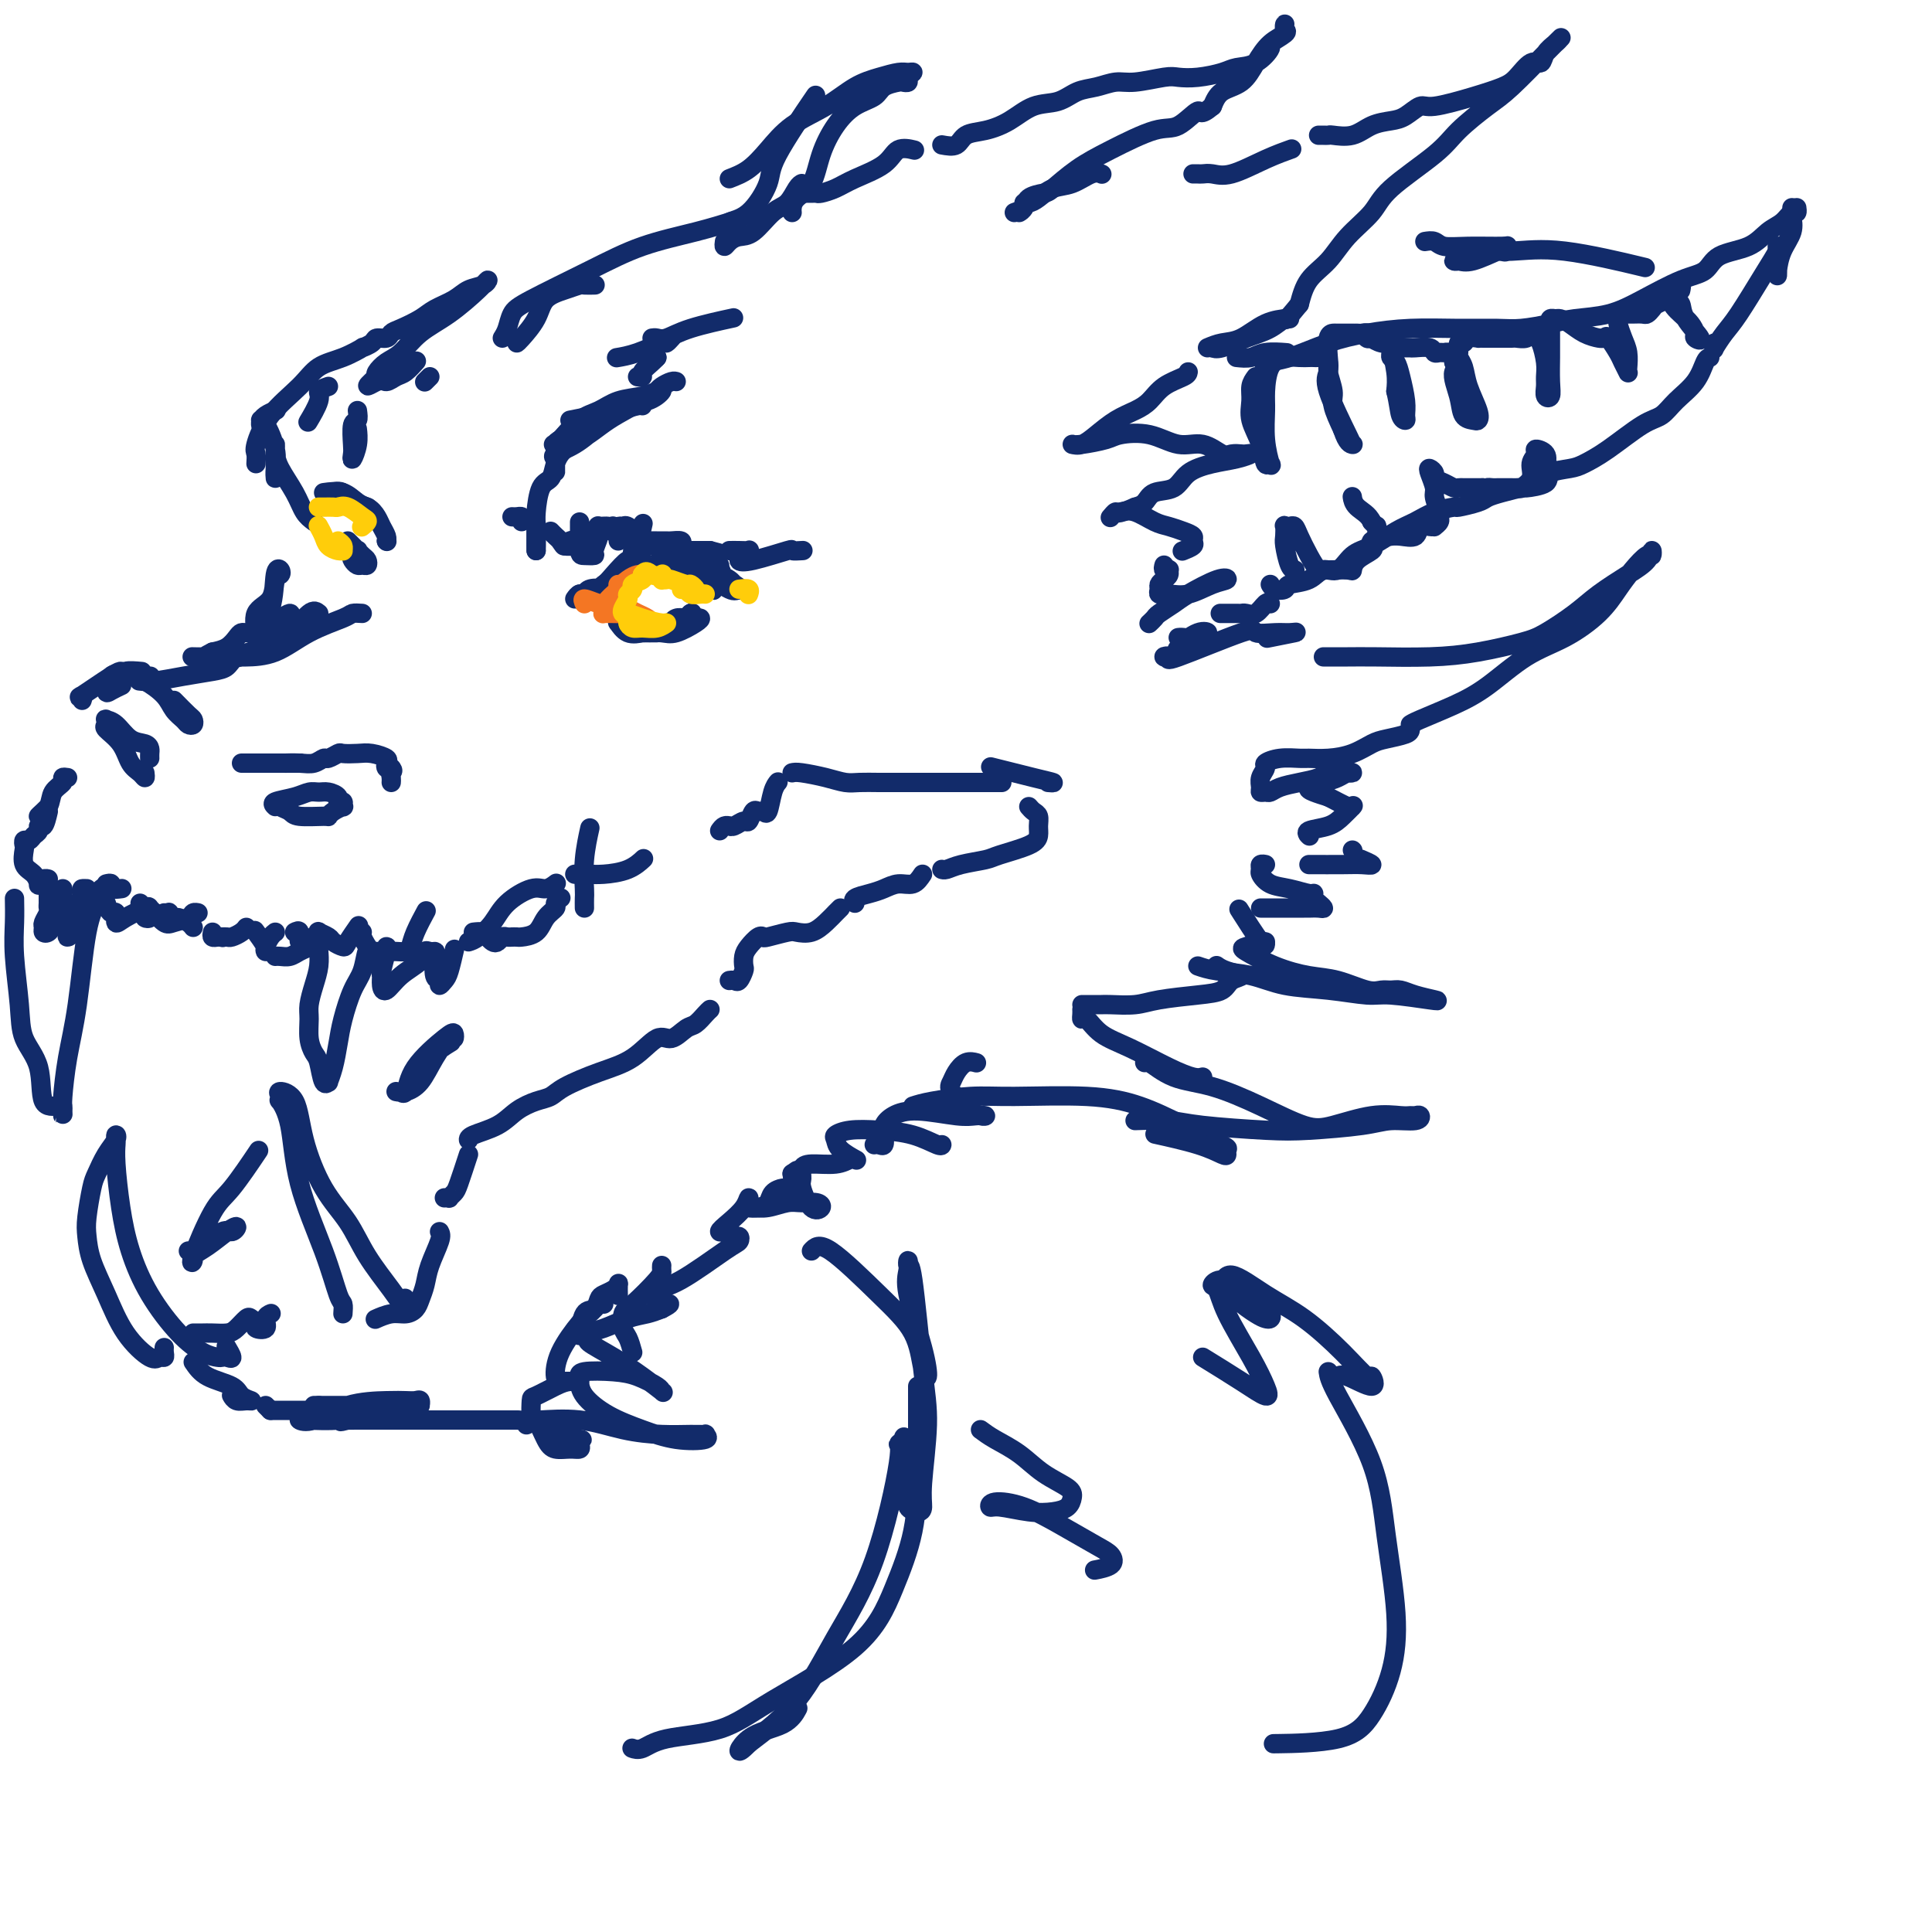 <svg viewBox='0 0 400 400' version='1.1' xmlns='http://www.w3.org/2000/svg' xmlns:xlink='http://www.w3.org/1999/xlink'><g fill='none' stroke='rgb(18,43,106)' stroke-width='4' stroke-linecap='round' stroke-linejoin='round'><path d='M108,108c0.083,-0.423 0.167,-0.845 0,-1c-0.167,-0.155 -0.583,-0.042 -1,0c-0.417,0.042 -0.833,0.012 -1,0c-0.167,-0.012 -0.083,-0.006 0,0'/><path d='M117,90c0.311,-0.422 0.622,-0.844 1,-1c0.378,-0.156 0.822,-0.044 1,0c0.178,0.044 0.089,0.022 0,0'/><path d='M115,96c-0.000,-0.076 -0.000,-0.152 0,0c0.000,0.152 0.000,0.532 0,1c-0.000,0.468 -0.001,1.022 0,1c0.001,-0.022 0.002,-0.622 0,-1c-0.002,-0.378 -0.008,-0.535 0,-1c0.008,-0.465 0.029,-1.238 0,-2c-0.029,-0.762 -0.110,-1.512 0,-2c0.110,-0.488 0.410,-0.713 1,-1c0.590,-0.287 1.469,-0.636 2,-1c0.531,-0.364 0.713,-0.744 1,-1c0.287,-0.256 0.677,-0.387 1,0c0.323,0.387 0.577,1.294 0,2c-0.577,0.706 -1.987,1.211 -3,2c-1.013,0.789 -1.630,1.861 -2,3c-0.370,1.139 -0.491,2.344 -1,3c-0.509,0.656 -1.404,0.764 -2,2c-0.596,1.236 -0.892,3.599 -1,5c-0.108,1.401 -0.029,1.839 0,3c0.029,1.161 0.008,3.043 0,4c-0.008,0.957 -0.002,0.988 0,1c0.002,0.012 0.001,0.006 0,0'/><path d='M111,114c0.000,-1.156 0.000,-2.311 0,-3c0.000,-0.689 -0.000,-0.911 0,-1c0.000,-0.089 0.000,-0.044 0,0'/><path d='M114,110c0.326,0.340 0.651,0.679 1,1c0.349,0.321 0.721,0.622 1,1c0.279,0.378 0.467,0.833 1,1c0.533,0.167 1.413,0.045 2,0c0.587,-0.045 0.882,-0.013 1,0c0.118,0.013 0.059,0.006 0,0'/><path d='M120,110c-0.000,-0.279 -0.001,-0.558 0,-1c0.001,-0.442 0.002,-1.047 0,-1c-0.002,0.047 -0.007,0.745 0,1c0.007,0.255 0.025,0.067 0,1c-0.025,0.933 -0.094,2.987 0,4c0.094,1.013 0.351,0.986 1,1c0.649,0.014 1.689,0.071 2,0c0.311,-0.071 -0.106,-0.268 0,-1c0.106,-0.732 0.735,-1.997 1,-3c0.265,-1.003 0.166,-1.743 0,-2c-0.166,-0.257 -0.398,-0.030 0,0c0.398,0.030 1.427,-0.136 2,0c0.573,0.136 0.690,0.572 1,1c0.310,0.428 0.814,0.846 1,1c0.186,0.154 0.053,0.044 0,0c-0.053,-0.044 -0.027,-0.022 0,0'/><path d='M128,112c-0.030,-0.339 -0.060,-0.679 0,-1c0.060,-0.321 0.208,-0.625 0,-1c-0.208,-0.375 -0.774,-0.821 -1,-1c-0.226,-0.179 -0.113,-0.089 0,0'/><path d='M115,95c-0.333,-0.286 -0.666,-0.572 0,-1c0.666,-0.428 2.330,-0.998 4,-2c1.670,-1.002 3.345,-2.438 5,-4c1.655,-1.562 3.289,-3.251 5,-4c1.711,-0.749 3.498,-0.557 5,-1c1.502,-0.443 2.718,-1.520 3,-2c0.282,-0.480 -0.370,-0.363 -1,0c-0.630,0.363 -1.237,0.973 -3,2c-1.763,1.027 -4.683,2.471 -7,4c-2.317,1.529 -4.032,3.142 -6,4c-1.968,0.858 -4.190,0.963 -5,1c-0.810,0.037 -0.209,0.008 0,0c0.209,-0.008 0.025,0.005 0,0c-0.025,-0.005 0.111,-0.029 1,-1c0.889,-0.971 2.533,-2.891 4,-4c1.467,-1.109 2.758,-1.408 4,-2c1.242,-0.592 2.436,-1.478 4,-2c1.564,-0.522 3.498,-0.679 5,-1c1.502,-0.321 2.572,-0.806 3,-1c0.428,-0.194 0.214,-0.097 0,0'/><path d='M131,111c0.032,1.152 0.065,2.304 0,3c-0.065,0.696 -0.227,0.935 0,1c0.227,0.065 0.844,-0.044 1,0c0.156,0.044 -0.150,0.243 0,-1c0.150,-1.243 0.757,-3.926 1,-5c0.243,-1.074 0.121,-0.537 0,0'/><path d='M120,123c-0.405,0.498 -0.809,0.997 0,1c0.809,0.003 2.832,-0.489 4,-1c1.168,-0.511 1.481,-1.043 2,-2c0.519,-0.957 1.244,-2.341 2,-3c0.756,-0.659 1.543,-0.594 2,-1c0.457,-0.406 0.585,-1.283 0,-1c-0.585,0.283 -1.884,1.727 -3,3c-1.116,1.273 -2.048,2.375 -3,3c-0.952,0.625 -1.923,0.772 -2,1c-0.077,0.228 0.740,0.535 2,0c1.260,-0.535 2.963,-1.913 4,-3c1.037,-1.087 1.409,-1.885 2,-3c0.591,-1.115 1.402,-2.548 2,-3c0.598,-0.452 0.982,0.078 1,0c0.018,-0.078 -0.331,-0.765 0,-1c0.331,-0.235 1.343,-0.017 2,0c0.657,0.017 0.961,-0.168 2,0c1.039,0.168 2.814,0.689 4,1c1.186,0.311 1.782,0.413 3,1c1.218,0.587 3.059,1.658 4,2c0.941,0.342 0.983,-0.045 1,0c0.017,0.045 0.008,0.523 0,1'/><path d='M149,118c1.397,0.801 -2.112,0.303 -4,0c-1.888,-0.303 -2.156,-0.410 -3,-1c-0.844,-0.590 -2.263,-1.661 -3,-2c-0.737,-0.339 -0.793,0.056 -1,0c-0.207,-0.056 -0.564,-0.562 1,0c1.564,0.562 5.050,2.193 7,3c1.950,0.807 2.365,0.791 3,1c0.635,0.209 1.490,0.644 2,1c0.510,0.356 0.676,0.634 1,1c0.324,0.366 0.807,0.819 1,1c0.193,0.181 0.097,0.091 0,0'/><path d='M128,128c0.038,0.483 0.076,0.967 0,1c-0.076,0.033 -0.266,-0.383 0,0c0.266,0.383 0.990,1.567 2,2c1.010,0.433 2.307,0.116 3,0c0.693,-0.116 0.781,-0.031 1,0c0.219,0.031 0.570,0.008 1,0c0.430,-0.008 0.940,-0.002 1,0c0.060,0.002 -0.328,0.000 -1,0c-0.672,-0.000 -1.626,0.002 -2,0c-0.374,-0.002 -0.167,-0.007 0,0c0.167,0.007 0.294,0.026 1,0c0.706,-0.026 1.991,-0.098 3,0c1.009,0.098 1.743,0.366 3,0c1.257,-0.366 3.038,-1.367 4,-2c0.962,-0.633 1.104,-0.898 1,-1c-0.104,-0.102 -0.456,-0.042 -1,0c-0.544,0.042 -1.281,0.065 -2,0c-0.719,-0.065 -1.419,-0.216 -2,0c-0.581,0.216 -1.042,0.801 -1,1c0.042,0.199 0.589,0.012 1,0c0.411,-0.012 0.688,0.151 1,0c0.312,-0.151 0.661,-0.614 1,-1c0.339,-0.386 0.670,-0.693 1,-1'/><path d='M143,127c0.549,-0.437 0.421,0.471 0,1c-0.421,0.529 -1.136,0.678 -2,1c-0.864,0.322 -1.878,0.818 -3,1c-1.122,0.182 -2.352,0.049 -3,0c-0.648,-0.049 -0.713,-0.013 -1,0c-0.287,0.013 -0.796,0.004 -1,0c-0.204,-0.004 -0.102,-0.002 0,0'/><path d='M65,108c-0.702,-0.521 -1.403,-1.043 -2,-2c-0.597,-0.957 -1.088,-2.351 -2,-4c-0.912,-1.649 -2.244,-3.553 -3,-5c-0.756,-1.447 -0.935,-2.438 -1,-3c-0.065,-0.562 -0.018,-0.693 0,-1c0.018,-0.307 0.005,-0.788 0,-1c-0.005,-0.212 -0.001,-0.156 0,0c0.001,0.156 0.000,0.411 0,1c-0.000,0.589 -0.001,1.512 0,2c0.001,0.488 0.002,0.541 0,1c-0.002,0.459 -0.007,1.323 0,2c0.007,0.677 0.026,1.167 0,1c-0.026,-0.167 -0.098,-0.991 0,-2c0.098,-1.009 0.366,-2.203 0,-4c-0.366,-1.797 -1.364,-4.197 -2,-5c-0.636,-0.803 -0.909,-0.009 -1,0c-0.091,0.009 0.001,-0.768 0,-1c-0.001,-0.232 -0.093,0.082 0,0c0.093,-0.082 0.371,-0.561 1,-1c0.629,-0.439 1.608,-0.840 2,-1c0.392,-0.160 0.196,-0.080 0,0'/><path d='M68,80c-0.906,0.317 -1.812,0.635 -2,1c-0.188,0.365 0.341,0.778 0,2c-0.341,1.222 -1.553,3.252 -2,4c-0.447,0.748 -0.128,0.214 0,0c0.128,-0.214 0.064,-0.107 0,0'/><path d='M74,85c0.113,0.841 0.225,1.681 0,2c-0.225,0.319 -0.789,0.116 -1,1c-0.211,0.884 -0.071,2.857 0,4c0.071,1.143 0.071,1.458 0,2c-0.071,0.542 -0.215,1.310 0,1c0.215,-0.310 0.789,-1.699 1,-3c0.211,-1.301 0.060,-2.515 0,-3c-0.060,-0.485 -0.030,-0.243 0,0'/><path d='M67,102c1.411,-0.196 2.823,-0.392 4,0c1.177,0.392 2.120,1.373 3,2c0.880,0.627 1.699,0.900 2,1c0.301,0.100 0.086,0.029 0,0c-0.086,-0.029 -0.043,-0.014 0,0'/><path d='M69,103c-0.186,-0.367 -0.373,-0.733 0,-1c0.373,-0.267 1.304,-0.434 2,0c0.696,0.434 1.157,1.468 2,2c0.843,0.532 2.068,0.563 3,1c0.932,0.437 1.570,1.280 2,2c0.430,0.720 0.651,1.317 1,2c0.349,0.683 0.825,1.453 1,2c0.175,0.547 0.050,0.871 0,1c-0.050,0.129 -0.025,0.065 0,0'/><path d='M80,112c0.000,0.000 0.100,0.100 0.1,0.1'/><path d='M72,112c0.225,0.218 0.450,0.436 1,1c0.550,0.564 1.427,1.472 2,2c0.573,0.528 0.844,0.674 1,1c0.156,0.326 0.199,0.831 0,1c-0.199,0.169 -0.638,0.003 -1,0c-0.362,-0.003 -0.647,0.157 -1,0c-0.353,-0.157 -0.775,-0.630 -1,-1c-0.225,-0.370 -0.253,-0.638 0,-1c0.253,-0.362 0.787,-0.818 1,-1c0.213,-0.182 0.107,-0.091 0,0'/><path d='M75,127c-0.786,-0.053 -1.572,-0.105 -2,0c-0.428,0.105 -0.498,0.368 -2,1c-1.502,0.632 -4.435,1.633 -7,3c-2.565,1.367 -4.761,3.098 -7,4c-2.239,0.902 -4.520,0.973 -6,1c-1.480,0.027 -2.157,0.008 -3,0c-0.843,-0.008 -1.852,-0.007 -2,0c-0.148,0.007 0.563,0.018 1,0c0.437,-0.018 0.598,-0.065 1,0c0.402,0.065 1.043,0.241 2,0c0.957,-0.241 2.229,-0.899 2,-1c-0.229,-0.101 -1.958,0.355 -3,1c-1.042,0.645 -1.397,1.479 -2,2c-0.603,0.521 -1.454,0.728 -3,1c-1.546,0.272 -3.785,0.609 -6,1c-2.215,0.391 -4.404,0.836 -6,1c-1.596,0.164 -2.599,0.047 -3,0c-0.401,-0.047 -0.201,-0.023 0,0'/><path d='M66,127c-0.491,-0.409 -0.983,-0.817 -2,0c-1.017,0.817 -2.560,2.860 -4,4c-1.440,1.140 -2.778,1.378 -4,2c-1.222,0.622 -2.329,1.629 -3,2c-0.671,0.371 -0.906,0.106 -1,0c-0.094,-0.106 -0.047,-0.053 0,0'/><path d='M53,134c0.273,-0.237 0.546,-0.473 1,-1c0.454,-0.527 1.090,-1.344 2,-2c0.910,-0.656 2.093,-1.153 3,-2c0.907,-0.847 1.536,-2.046 1,-2c-0.536,0.046 -2.237,1.336 -3,2c-0.763,0.664 -0.586,0.702 -1,1c-0.414,0.298 -1.418,0.857 -2,1c-0.582,0.143 -0.741,-0.131 -1,0c-0.259,0.131 -0.618,0.666 0,0c0.618,-0.666 2.215,-2.532 3,-5c0.785,-2.468 0.760,-5.538 1,-7c0.240,-1.462 0.746,-1.316 1,-1c0.254,0.316 0.255,0.804 0,1c-0.255,0.196 -0.765,0.101 -1,1c-0.235,0.899 -0.195,2.791 -1,4c-0.805,1.209 -2.453,1.735 -3,3c-0.547,1.265 0.009,3.269 0,4c-0.009,0.731 -0.582,0.188 -1,0c-0.418,-0.188 -0.681,-0.023 -1,0c-0.319,0.023 -0.694,-0.097 -1,0c-0.306,0.097 -0.544,0.411 -1,1c-0.456,0.589 -1.130,1.454 -2,2c-0.870,0.546 -1.935,0.773 -3,1'/><path d='M44,135c-1.726,0.845 -1.542,0.958 -2,1c-0.458,0.042 -1.560,0.012 -2,0c-0.440,-0.012 -0.220,-0.006 0,0'/><path d='M17,145c0.166,-0.536 0.332,-1.072 0,-1c-0.332,0.072 -1.161,0.751 0,0c1.161,-0.751 4.313,-2.933 6,-4c1.687,-1.067 1.911,-1.019 2,-1c0.089,0.019 0.045,0.010 0,0'/><path d='M25,140c0.143,0.000 0.286,0.000 1,0c0.714,0.000 2.000,0.000 3,0c1.000,0.000 1.714,0.000 2,0c0.286,0.000 0.143,0.000 0,0'/><path d='M36,145c1.162,1.184 2.323,2.367 3,3c0.677,0.633 0.868,0.714 1,1c0.132,0.286 0.203,0.776 0,1c-0.203,0.224 -0.679,0.183 -1,0c-0.321,-0.183 -0.485,-0.508 -1,-1c-0.515,-0.492 -1.381,-1.150 -2,-2c-0.619,-0.850 -0.992,-1.892 -2,-3c-1.008,-1.108 -2.651,-2.283 -4,-3c-1.349,-0.717 -2.403,-0.977 -3,-1c-0.597,-0.023 -0.737,0.190 -1,0c-0.263,-0.190 -0.648,-0.782 0,-1c0.648,-0.218 2.328,-0.062 3,0c0.672,0.062 0.336,0.031 0,0'/><path d='M25,140c-0.718,-0.332 -1.435,-0.663 -2,0c-0.565,0.663 -0.976,2.322 -1,3c-0.024,0.678 0.340,0.375 1,0c0.660,-0.375 1.617,-0.821 2,-1c0.383,-0.179 0.191,-0.089 0,0'/><path d='M50,158c0.957,-0.000 1.914,-0.000 3,0c1.086,0.000 2.302,0.000 3,0c0.698,-0.000 0.878,-0.000 2,0c1.122,0.000 3.184,0.000 4,0c0.816,-0.000 0.385,-0.000 0,0c-0.385,0.000 -0.724,0.001 -1,0c-0.276,-0.001 -0.487,-0.004 -1,0c-0.513,0.004 -1.327,0.016 -1,0c0.327,-0.016 1.793,-0.061 3,0c1.207,0.061 2.153,0.226 3,0c0.847,-0.226 1.595,-0.845 2,-1c0.405,-0.155 0.467,0.154 1,0c0.533,-0.154 1.537,-0.770 2,-1c0.463,-0.230 0.383,-0.073 1,0c0.617,0.073 1.930,0.062 3,0c1.070,-0.062 1.897,-0.174 3,0c1.103,0.174 2.481,0.634 3,1c0.519,0.366 0.178,0.637 0,1c-0.178,0.363 -0.194,0.818 0,1c0.194,0.182 0.597,0.091 1,0'/><path d='M81,159c0.619,0.646 0.166,0.761 0,1c-0.166,0.239 -0.045,0.603 0,1c0.045,0.397 0.013,0.828 0,1c-0.013,0.172 -0.006,0.086 0,0'/><path d='M57,167c-0.375,-0.340 -0.750,-0.680 0,-1c0.750,-0.320 2.626,-0.619 4,-1c1.374,-0.381 2.248,-0.844 3,-1c0.752,-0.156 1.382,-0.004 2,0c0.618,0.004 1.223,-0.138 2,0c0.777,0.138 1.727,0.558 2,1c0.273,0.442 -0.129,0.906 0,1c0.129,0.094 0.791,-0.181 1,0c0.209,0.181 -0.034,0.819 0,1c0.034,0.181 0.346,-0.094 0,0c-0.346,0.094 -1.349,0.558 -2,1c-0.651,0.442 -0.952,0.862 -1,1c-0.048,0.138 0.155,-0.005 -1,0c-1.155,0.005 -3.669,0.159 -5,0c-1.331,-0.159 -1.481,-0.630 -2,-1c-0.519,-0.370 -1.409,-0.638 -2,-1c-0.591,-0.362 -0.883,-0.818 -1,-1c-0.117,-0.182 -0.058,-0.091 0,0'/><path d='M30,160c0.062,0.502 0.125,1.003 0,1c-0.125,-0.003 -0.436,-0.511 -1,-1c-0.564,-0.489 -1.380,-0.958 -2,-2c-0.620,-1.042 -1.043,-2.658 -2,-4c-0.957,-1.342 -2.447,-2.411 -3,-3c-0.553,-0.589 -0.168,-0.697 0,-1c0.168,-0.303 0.118,-0.800 0,-1c-0.118,-0.200 -0.305,-0.103 0,0c0.305,0.103 1.101,0.212 2,1c0.899,0.788 1.901,2.253 3,3c1.099,0.747 2.294,0.775 3,1c0.706,0.225 0.921,0.648 1,1c0.079,0.352 0.021,0.633 0,1c-0.021,0.367 -0.006,0.819 0,1c0.006,0.181 0.003,0.090 0,0'/><path d='M14,161c-0.480,-0.072 -0.960,-0.144 -1,0c-0.040,0.144 0.360,0.505 0,1c-0.360,0.495 -1.480,1.124 -2,2c-0.520,0.876 -0.440,2.000 -1,3c-0.560,1.000 -1.758,1.876 -2,2c-0.242,0.124 0.473,-0.505 1,-1c0.527,-0.495 0.865,-0.856 1,-1c0.135,-0.144 0.068,-0.072 0,0'/><path d='M10,168c-0.303,1.292 -0.606,2.585 -1,3c-0.394,0.415 -0.880,-0.047 -1,0c-0.120,0.047 0.125,0.605 0,1c-0.125,0.395 -0.622,0.629 -1,1c-0.378,0.371 -0.639,0.880 -1,1c-0.361,0.120 -0.822,-0.148 -1,0c-0.178,0.148 -0.072,0.712 0,1c0.072,0.288 0.110,0.299 0,1c-0.110,0.701 -0.366,2.093 0,3c0.366,0.907 1.356,1.329 2,2c0.644,0.671 0.943,1.591 1,2c0.057,0.409 -0.129,0.305 0,0c0.129,-0.305 0.573,-0.813 1,-1c0.427,-0.187 0.836,-0.053 1,0c0.164,0.053 0.082,0.027 0,0'/><path d='M10,183c-0.000,0.333 -0.000,0.667 0,1c0.000,0.333 0.001,0.666 0,1c-0.001,0.334 -0.004,0.671 0,1c0.004,0.329 0.015,0.651 0,1c-0.015,0.349 -0.057,0.724 0,1c0.057,0.276 0.215,0.453 0,1c-0.215,0.547 -0.801,1.463 -1,2c-0.199,0.537 -0.012,0.695 0,1c0.012,0.305 -0.151,0.759 0,1c0.151,0.241 0.615,0.271 1,0c0.385,-0.271 0.692,-0.843 1,-2c0.308,-1.157 0.619,-2.898 1,-4c0.381,-1.102 0.833,-1.566 1,-2c0.167,-0.434 0.048,-0.838 0,-1c-0.048,-0.162 -0.024,-0.081 0,0'/><path d='M14,187c-0.007,0.424 -0.013,0.848 0,2c0.013,1.152 0.046,3.030 0,4c-0.046,0.970 -0.171,1.030 0,1c0.171,-0.030 0.638,-0.152 1,-1c0.362,-0.848 0.619,-2.423 1,-4c0.381,-1.577 0.886,-3.155 1,-4c0.114,-0.845 -0.162,-0.958 0,-1c0.162,-0.042 0.760,-0.012 1,0c0.240,0.012 0.120,0.006 0,0'/><path d='M19,185c0.415,0.936 0.829,1.872 1,2c0.171,0.128 0.097,-0.553 0,-1c-0.097,-0.447 -0.219,-0.659 0,-1c0.219,-0.341 0.777,-0.812 1,-1c0.223,-0.188 0.112,-0.094 0,0'/><path d='M22,183c0.482,-0.113 0.964,-0.226 1,0c0.036,0.226 -0.375,0.792 0,1c0.375,0.208 1.536,0.060 2,0c0.464,-0.060 0.232,-0.030 0,0'/><path d='M29,187c0.455,0.740 0.910,1.480 1,2c0.090,0.520 -0.186,0.819 0,1c0.186,0.181 0.834,0.245 1,0c0.166,-0.245 -0.151,-0.798 0,-1c0.151,-0.202 0.772,-0.055 1,0c0.228,0.055 0.065,0.016 0,0c-0.065,-0.016 -0.033,-0.008 0,0'/><path d='M34,189c0.449,0.032 0.897,0.064 1,0c0.103,-0.064 -0.141,-0.224 0,0c0.141,0.224 0.665,0.831 1,1c0.335,0.169 0.482,-0.099 1,0c0.518,0.099 1.409,0.565 2,1c0.591,0.435 0.883,0.839 1,1c0.117,0.161 0.058,0.081 0,0'/><path d='M44,193c-0.090,0.423 -0.180,0.846 0,1c0.180,0.154 0.629,0.038 1,0c0.371,-0.038 0.663,0.000 1,0c0.337,-0.000 0.717,-0.039 1,0c0.283,0.039 0.468,0.155 1,0c0.532,-0.155 1.413,-0.580 2,-1c0.587,-0.420 0.882,-0.834 1,-1c0.118,-0.166 0.059,-0.083 0,0'/><path d='M53,193c-0.225,-0.305 -0.450,-0.610 0,0c0.450,0.610 1.574,2.135 2,3c0.426,0.865 0.153,1.069 0,1c-0.153,-0.069 -0.185,-0.410 0,-1c0.185,-0.590 0.588,-1.428 1,-2c0.412,-0.572 0.832,-0.878 1,-1c0.168,-0.122 0.084,-0.061 0,0'/><path d='M61,193c0.455,-0.234 0.910,-0.467 1,0c0.090,0.467 -0.183,1.635 0,2c0.183,0.365 0.824,-0.074 1,0c0.176,0.074 -0.112,0.660 0,1c0.112,0.340 0.626,0.434 1,0c0.374,-0.434 0.610,-1.396 1,-2c0.390,-0.604 0.935,-0.852 1,-1c0.065,-0.148 -0.349,-0.198 0,0c0.349,0.198 1.460,0.645 2,1c0.540,0.355 0.509,0.620 1,1c0.491,0.380 1.503,0.875 2,1c0.497,0.125 0.480,-0.120 1,-1c0.520,-0.880 1.577,-2.394 2,-3c0.423,-0.606 0.211,-0.303 0,0'/><path d='M75,193c-0.174,0.083 -0.349,0.166 0,1c0.349,0.834 1.221,2.420 2,3c0.779,0.580 1.465,0.155 2,0c0.535,-0.155 0.921,-0.041 1,0c0.079,0.041 -0.147,0.009 0,0c0.147,-0.009 0.668,0.004 1,0c0.332,-0.004 0.475,-0.026 1,0c0.525,0.026 1.434,0.101 2,0c0.566,-0.101 0.791,-0.378 1,-1c0.209,-0.622 0.402,-1.591 1,-3c0.598,-1.409 1.599,-3.260 2,-4c0.401,-0.740 0.200,-0.370 0,0'/><path d='M97,195c0.561,-0.179 1.123,-0.359 2,-1c0.877,-0.641 2.071,-1.745 3,-3c0.929,-1.255 1.594,-2.662 3,-4c1.406,-1.338 3.552,-2.606 5,-3c1.448,-0.394 2.198,0.086 3,0c0.802,-0.086 1.658,-0.739 2,-1c0.342,-0.261 0.171,-0.131 0,0'/><path d='M119,181c0.325,-0.001 0.649,-0.002 1,0c0.351,0.002 0.728,0.007 1,0c0.272,-0.007 0.437,-0.027 1,0c0.563,0.027 1.522,0.100 3,0c1.478,-0.100 3.475,-0.373 5,-1c1.525,-0.627 2.579,-1.608 3,-2c0.421,-0.392 0.211,-0.196 0,0'/><path d='M149,172c0.305,-0.425 0.610,-0.850 1,-1c0.390,-0.150 0.864,-0.024 1,0c0.136,0.024 -0.066,-0.054 0,0c0.066,0.054 0.399,0.239 1,0c0.601,-0.239 1.470,-0.902 2,-1c0.530,-0.098 0.719,0.370 1,0c0.281,-0.370 0.652,-1.576 1,-2c0.348,-0.424 0.671,-0.065 1,0c0.329,0.065 0.663,-0.165 1,0c0.337,0.165 0.678,0.725 1,0c0.322,-0.725 0.625,-2.734 1,-4c0.375,-1.266 0.821,-1.790 1,-2c0.179,-0.210 0.089,-0.105 0,0'/><path d='M164,160c0.383,-0.083 0.765,-0.166 2,0c1.235,0.166 3.322,0.580 5,1c1.678,0.420 2.948,0.845 4,1c1.052,0.155 1.885,0.042 3,0c1.115,-0.042 2.511,-0.011 4,0c1.489,0.011 3.070,0.003 4,0c0.930,-0.003 1.209,-0.001 2,0c0.791,0.001 2.096,0.000 3,0c0.904,-0.000 1.408,-0.000 2,0c0.592,0.000 1.271,0.000 2,0c0.729,-0.000 1.509,-0.000 2,0c0.491,0.000 0.693,0.000 1,0c0.307,-0.000 0.720,-0.000 1,0c0.280,0.000 0.425,0.000 1,0c0.575,-0.000 1.578,-0.000 3,0c1.422,0.000 3.263,0.000 4,0c0.737,-0.000 0.368,-0.000 0,0'/><path d='M217,162c0.637,0.054 1.274,0.107 1,0c-0.274,-0.107 -1.458,-0.375 -4,-1c-2.542,-0.625 -6.440,-1.607 -8,-2c-1.560,-0.393 -0.780,-0.196 0,0'/><path d='M119,124c0.320,-0.451 0.639,-0.901 1,-1c0.361,-0.099 0.763,0.155 1,0c0.237,-0.155 0.308,-0.717 1,-1c0.692,-0.283 2.006,-0.285 2,0c-0.006,0.285 -1.333,0.857 -2,1c-0.667,0.143 -0.674,-0.142 -1,0c-0.326,0.142 -0.972,0.711 -1,1c-0.028,0.289 0.560,0.299 1,0c0.440,-0.299 0.731,-0.906 1,-1c0.269,-0.094 0.518,0.326 1,0c0.482,-0.326 1.199,-1.398 2,-2c0.801,-0.602 1.685,-0.736 2,-1c0.315,-0.264 0.060,-0.659 1,-1c0.940,-0.341 3.075,-0.628 4,-1c0.925,-0.372 0.640,-0.828 1,-1c0.360,-0.172 1.366,-0.061 2,0c0.634,0.061 0.895,0.072 1,0c0.105,-0.072 0.054,-0.227 1,0c0.946,0.227 2.889,0.834 4,1c1.111,0.166 1.392,-0.110 2,0c0.608,0.110 1.544,0.607 2,1c0.456,0.393 0.430,0.683 1,1c0.570,0.317 1.734,0.662 2,1c0.266,0.338 -0.367,0.669 -1,1'/><path d='M147,122c1.700,0.640 -0.052,-0.258 -1,-1c-0.948,-0.742 -1.094,-1.326 -2,-2c-0.906,-0.674 -2.574,-1.436 -4,-2c-1.426,-0.564 -2.611,-0.930 -3,-1c-0.389,-0.070 0.017,0.155 0,0c-0.017,-0.155 -0.456,-0.690 0,-1c0.456,-0.310 1.805,-0.395 3,0c1.195,0.395 2.234,1.269 3,2c0.766,0.731 1.260,1.320 3,2c1.740,0.680 4.726,1.453 6,2c1.274,0.547 0.837,0.868 1,1c0.163,0.132 0.924,0.074 1,0c0.076,-0.074 -0.535,-0.163 -1,0c-0.465,0.163 -0.783,0.580 -2,0c-1.217,-0.580 -3.332,-2.155 -5,-3c-1.668,-0.845 -2.891,-0.958 -4,-1c-1.109,-0.042 -2.106,-0.011 -3,0c-0.894,0.011 -1.684,0.003 -2,0c-0.316,-0.003 -0.158,-0.002 0,0'/><path d='M120,112c-0.599,-0.168 -1.197,-0.336 -2,0c-0.803,0.336 -1.809,1.176 -1,1c0.809,-0.176 3.434,-1.370 5,-2c1.566,-0.630 2.073,-0.698 3,-1c0.927,-0.302 2.272,-0.837 3,-1c0.728,-0.163 0.837,0.047 1,0c0.163,-0.047 0.380,-0.352 1,0c0.620,0.352 1.643,1.362 2,2c0.357,0.638 0.046,0.903 0,1c-0.046,0.097 0.171,0.026 1,0c0.829,-0.026 2.268,-0.008 3,0c0.732,0.008 0.756,0.005 1,0c0.244,-0.005 0.706,-0.012 1,0c0.294,0.012 0.418,0.042 1,0c0.582,-0.042 1.621,-0.155 2,0c0.379,0.155 0.097,0.577 0,1c-0.097,0.423 -0.009,0.845 0,1c0.009,0.155 -0.059,0.041 0,0c0.059,-0.041 0.247,-0.011 1,0c0.753,0.011 2.072,0.003 3,0c0.928,-0.003 1.464,-0.002 2,0'/><path d='M147,114c3.167,0.833 1.583,0.417 0,0'/><path d='M151,114c0.617,-0.009 1.235,-0.017 2,0c0.765,0.017 1.678,0.060 2,0c0.322,-0.060 0.052,-0.224 0,0c-0.052,0.224 0.113,0.837 0,1c-0.113,0.163 -0.505,-0.124 -1,0c-0.495,0.124 -1.092,0.660 -1,1c0.092,0.340 0.873,0.483 3,0c2.127,-0.483 5.601,-1.593 7,-2c1.399,-0.407 0.723,-0.109 1,0c0.277,0.109 1.508,0.031 2,0c0.492,-0.031 0.246,-0.016 0,0'/><path d='M118,87c1.660,-0.340 3.321,-0.679 5,-1c1.679,-0.321 3.378,-0.622 5,-1c1.622,-0.378 3.167,-0.833 4,-1c0.833,-0.167 0.952,-0.048 1,0c0.048,0.048 0.024,0.024 0,0'/><path d='M136,81c0.226,-0.310 0.452,-0.619 1,-1c0.548,-0.381 1.417,-0.833 2,-1c0.583,-0.167 0.881,-0.048 1,0c0.119,0.048 0.060,0.024 0,0'/><path d='M132,78c0.475,0.061 0.951,0.121 1,0c0.049,-0.121 -0.327,-0.424 0,-1c0.327,-0.576 1.357,-1.424 2,-2c0.643,-0.576 0.898,-0.879 1,-1c0.102,-0.121 0.051,-0.061 0,0'/><path d='M136,74c0.000,0.000 0.000,0.000 0,0c0.000,0.000 0.000,0.000 0,0'/><path d='M128,74c-0.307,0.050 -0.615,0.101 0,0c0.615,-0.101 2.151,-0.353 4,-1c1.849,-0.647 4.011,-1.689 5,-2c0.989,-0.311 0.805,0.109 1,0c0.195,-0.109 0.770,-0.745 1,-1c0.230,-0.255 0.115,-0.127 0,0'/><path d='M135,70c0.284,-0.045 0.568,-0.089 1,0c0.432,0.089 1.013,0.313 2,0c0.987,-0.313 2.381,-1.161 5,-2c2.619,-0.839 6.463,-1.668 8,-2c1.537,-0.332 0.769,-0.166 0,0'/><path d='M213,167c0.308,0.357 0.617,0.714 1,1c0.383,0.286 0.842,0.500 1,1c0.158,0.500 0.015,1.286 0,2c-0.015,0.714 0.099,1.357 0,2c-0.099,0.643 -0.411,1.286 -2,2c-1.589,0.714 -4.454,1.498 -6,2c-1.546,0.502 -1.773,0.723 -3,1c-1.227,0.277 -3.453,0.610 -5,1c-1.547,0.390 -2.415,0.836 -3,1c-0.585,0.164 -0.888,0.044 -1,0c-0.112,-0.044 -0.032,-0.013 0,0c0.032,0.013 0.016,0.006 0,0'/><path d='M191,181c-0.579,0.869 -1.157,1.738 -2,2c-0.843,0.262 -1.949,-0.084 -3,0c-1.051,0.084 -2.047,0.597 -3,1c-0.953,0.403 -1.864,0.696 -3,1c-1.136,0.304 -2.498,0.620 -3,1c-0.502,0.380 -0.143,0.823 0,1c0.143,0.177 0.072,0.089 0,0'/><path d='M174,188c-0.465,0.467 -0.930,0.934 -1,1c-0.070,0.066 0.254,-0.271 0,0c-0.254,0.271 -1.088,1.148 -2,2c-0.912,0.852 -1.904,1.679 -3,2c-1.096,0.321 -2.296,0.137 -3,0c-0.704,-0.137 -0.913,-0.227 -2,0c-1.087,0.227 -3.051,0.770 -4,1c-0.949,0.230 -0.881,0.146 -1,0c-0.119,-0.146 -0.423,-0.353 -1,0c-0.577,0.353 -1.426,1.265 -2,2c-0.574,0.735 -0.875,1.293 -1,2c-0.125,0.707 -0.076,1.562 0,2c0.076,0.438 0.178,0.457 0,1c-0.178,0.543 -0.635,1.609 -1,2c-0.365,0.391 -0.637,0.105 -1,0c-0.363,-0.105 -0.818,-0.030 -1,0c-0.182,0.030 -0.091,0.015 0,0'/><path d='M147,209c-0.237,0.208 -0.474,0.417 -1,1c-0.526,0.583 -1.342,1.542 -2,2c-0.658,0.458 -1.159,0.415 -2,1c-0.841,0.585 -2.021,1.798 -3,2c-0.979,0.202 -1.756,-0.608 -3,0c-1.244,0.608 -2.954,2.635 -5,4c-2.046,1.365 -4.427,2.070 -7,3c-2.573,0.930 -5.337,2.087 -7,3c-1.663,0.913 -2.225,1.582 -3,2c-0.775,0.418 -1.763,0.585 -3,1c-1.237,0.415 -2.724,1.078 -4,2c-1.276,0.922 -2.342,2.103 -4,3c-1.658,0.897 -3.908,1.511 -5,2c-1.092,0.489 -1.026,0.854 -1,1c0.026,0.146 0.013,0.073 0,0'/><path d='M97,239c-0.765,2.340 -1.529,4.679 -2,6c-0.471,1.321 -0.648,1.622 -1,2c-0.352,0.378 -0.878,0.833 -1,1c-0.122,0.167 0.159,0.045 0,0c-0.159,-0.045 -0.760,-0.013 -1,0c-0.240,0.013 -0.120,0.006 0,0'/><path d='M91,255c0.203,0.380 0.406,0.760 0,2c-0.406,1.240 -1.420,3.342 -2,5c-0.580,1.658 -0.724,2.874 -1,4c-0.276,1.126 -0.684,2.162 -1,3c-0.316,0.838 -0.541,1.479 -1,2c-0.459,0.521 -1.154,0.923 -2,1c-0.846,0.077 -1.843,-0.172 -3,0c-1.157,0.172 -2.473,0.763 -3,1c-0.527,0.237 -0.263,0.118 0,0'/><path d='M34,279c-0.023,0.302 -0.046,0.605 0,1c0.046,0.395 0.161,0.884 0,1c-0.161,0.116 -0.600,-0.141 -1,0c-0.400,0.141 -0.762,0.680 -2,0c-1.238,-0.680 -3.352,-2.580 -5,-5c-1.648,-2.420 -2.831,-5.359 -4,-8c-1.169,-2.641 -2.325,-4.985 -3,-7c-0.675,-2.015 -0.869,-3.701 -1,-5c-0.131,-1.299 -0.199,-2.211 0,-4c0.199,-1.789 0.666,-4.456 1,-6c0.334,-1.544 0.534,-1.966 1,-3c0.466,-1.034 1.197,-2.682 2,-4c0.803,-1.318 1.679,-2.307 2,-3c0.321,-0.693 0.089,-1.091 0,-1c-0.089,0.091 -0.033,0.671 0,1c0.033,0.329 0.043,0.409 0,1c-0.043,0.591 -0.141,1.694 0,4c0.141,2.306 0.519,5.815 1,9c0.481,3.185 1.064,6.044 2,9c0.936,2.956 2.226,6.008 4,9c1.774,2.992 4.033,5.926 6,8c1.967,2.074 3.642,3.290 5,4c1.358,0.710 2.399,0.915 3,1c0.601,0.085 0.763,0.050 1,0c0.237,-0.050 0.548,-0.117 1,0c0.452,0.117 1.045,0.416 1,0c-0.045,-0.416 -0.727,-1.547 -1,-2c-0.273,-0.453 -0.136,-0.226 0,0'/><path d='M40,276c0.349,-0.001 0.698,-0.002 1,0c0.302,0.002 0.557,0.007 1,0c0.443,-0.007 1.074,-0.027 2,0c0.926,0.027 2.147,0.101 3,0c0.853,-0.101 1.337,-0.378 2,-1c0.663,-0.622 1.506,-1.591 2,-2c0.494,-0.409 0.639,-0.260 1,0c0.361,0.260 0.938,0.630 1,1c0.062,0.370 -0.389,0.740 0,1c0.389,0.260 1.620,0.410 2,0c0.380,-0.410 -0.090,-1.380 0,-2c0.090,-0.620 0.740,-0.892 1,-1c0.260,-0.108 0.130,-0.054 0,0'/><path d='M71,272c0.060,-0.801 0.119,-1.603 0,-2c-0.119,-0.397 -0.418,-0.391 -1,-2c-0.582,-1.609 -1.449,-4.833 -3,-9c-1.551,-4.167 -3.788,-9.277 -5,-14c-1.212,-4.723 -1.399,-9.060 -2,-12c-0.601,-2.940 -1.615,-4.485 -2,-5c-0.385,-0.515 -0.141,-0.001 0,0c0.141,0.001 0.178,-0.511 0,-1c-0.178,-0.489 -0.571,-0.955 0,-1c0.571,-0.045 2.108,0.330 3,2c0.892,1.670 1.141,4.634 2,8c0.859,3.366 2.327,7.133 4,10c1.673,2.867 3.549,4.833 5,7c1.451,2.167 2.476,4.535 4,7c1.524,2.465 3.546,5.028 5,7c1.454,1.972 2.338,3.353 3,4c0.662,0.647 1.101,0.559 1,0c-0.101,-0.559 -0.743,-1.588 -1,-2c-0.257,-0.412 -0.128,-0.206 0,0'/><path d='M3,186c0.029,1.576 0.057,3.152 0,5c-0.057,1.848 -0.200,3.967 0,7c0.200,3.033 0.743,6.980 1,10c0.257,3.020 0.226,5.113 1,7c0.774,1.887 2.351,3.568 3,6c0.649,2.432 0.370,5.615 1,7c0.630,1.385 2.169,0.970 3,1c0.831,0.030 0.954,0.504 1,1c0.046,0.496 0.014,1.014 0,1c-0.014,-0.014 -0.012,-0.560 0,-1c0.012,-0.440 0.033,-0.774 0,-1c-0.033,-0.226 -0.121,-0.345 0,-2c0.121,-1.655 0.449,-4.847 1,-8c0.551,-3.153 1.323,-6.268 2,-11c0.677,-4.732 1.259,-11.082 2,-15c0.741,-3.918 1.640,-5.405 2,-6c0.360,-0.595 0.180,-0.297 0,0'/><path d='M22,187c0.301,0.910 0.603,1.820 1,2c0.397,0.180 0.890,-0.370 1,0c0.110,0.370 -0.162,1.658 0,2c0.162,0.342 0.760,-0.264 2,-1c1.240,-0.736 3.123,-1.601 4,-2c0.877,-0.399 0.747,-0.330 1,0c0.253,0.330 0.887,0.923 1,1c0.113,0.077 -0.296,-0.361 0,0c0.296,0.361 1.299,1.522 2,2c0.701,0.478 1.102,0.272 2,0c0.898,-0.272 2.292,-0.609 3,-1c0.708,-0.391 0.729,-0.836 1,-1c0.271,-0.164 0.792,-0.047 1,0c0.208,0.047 0.104,0.023 0,0'/><path d='M46,194c0.000,0.000 0.100,0.100 0.1,0.1'/><path d='M57,198c0.243,-0.024 0.485,-0.049 1,0c0.515,0.049 1.301,0.171 2,0c0.699,-0.171 1.311,-0.633 2,-1c0.689,-0.367 1.455,-0.637 2,-1c0.545,-0.363 0.870,-0.818 1,-1c0.130,-0.182 0.065,-0.091 0,0'/><path d='M66,193c0.006,1.221 0.012,2.441 0,3c-0.012,0.559 -0.041,0.455 0,1c0.041,0.545 0.154,1.738 0,3c-0.154,1.262 -0.574,2.594 -1,4c-0.426,1.406 -0.857,2.888 -1,4c-0.143,1.112 0.003,1.854 0,3c-0.003,1.146 -0.154,2.695 0,4c0.154,1.305 0.615,2.366 1,3c0.385,0.634 0.695,0.842 1,2c0.305,1.158 0.607,3.265 1,4c0.393,0.735 0.878,0.096 1,0c0.122,-0.096 -0.119,0.351 0,0c0.119,-0.351 0.599,-1.499 1,-3c0.401,-1.501 0.723,-3.356 1,-5c0.277,-1.644 0.508,-3.078 1,-5c0.492,-1.922 1.246,-4.333 2,-6c0.754,-1.667 1.509,-2.590 2,-4c0.491,-1.410 0.719,-3.306 1,-4c0.281,-0.694 0.614,-0.187 1,0c0.386,0.187 0.825,0.053 1,0c0.175,-0.053 0.088,-0.027 0,0'/><path d='M80,196c0.114,-0.013 0.229,-0.025 0,1c-0.229,1.025 -0.800,3.089 -1,4c-0.200,0.911 -0.029,0.669 0,1c0.029,0.331 -0.084,1.234 0,2c0.084,0.766 0.365,1.396 1,1c0.635,-0.396 1.624,-1.819 3,-3c1.376,-1.181 3.140,-2.120 4,-3c0.860,-0.880 0.818,-1.699 1,-2c0.182,-0.301 0.589,-0.082 1,0c0.411,0.082 0.827,0.026 1,0c0.173,-0.026 0.102,-0.024 0,1c-0.102,1.024 -0.235,3.069 0,4c0.235,0.931 0.837,0.746 1,1c0.163,0.254 -0.114,0.947 0,1c0.114,0.053 0.618,-0.532 1,-1c0.382,-0.468 0.641,-0.818 1,-2c0.359,-1.182 0.817,-3.195 1,-4c0.183,-0.805 0.092,-0.403 0,0'/><path d='M98,193c0.756,-0.085 1.512,-0.170 2,0c0.488,0.170 0.708,0.596 1,1c0.292,0.404 0.657,0.788 1,1c0.343,0.212 0.665,0.253 1,0c0.335,-0.253 0.682,-0.800 1,-1c0.318,-0.200 0.608,-0.053 1,0c0.392,0.053 0.885,0.013 1,0c0.115,-0.013 -0.150,0.001 0,0c0.150,-0.001 0.713,-0.017 1,0c0.287,0.017 0.296,0.069 1,0c0.704,-0.069 2.101,-0.257 3,-1c0.899,-0.743 1.299,-2.042 2,-3c0.701,-0.958 1.703,-1.576 2,-2c0.297,-0.424 -0.112,-0.652 0,-1c0.112,-0.348 0.746,-0.814 1,-1c0.254,-0.186 0.127,-0.093 0,0'/><path d='M121,188c-0.008,-0.753 -0.016,-1.506 0,-2c0.016,-0.494 0.056,-0.730 0,-2c-0.056,-1.270 -0.207,-3.573 0,-6c0.207,-2.427 0.774,-4.979 1,-6c0.226,-1.021 0.113,-0.510 0,0'/><path d='M53,96c0.049,-0.760 0.097,-1.520 0,-2c-0.097,-0.480 -0.341,-0.680 0,-2c0.341,-1.320 1.266,-3.759 3,-6c1.734,-2.241 4.277,-4.284 6,-6c1.723,-1.716 2.626,-3.103 4,-4c1.374,-0.897 3.217,-1.302 5,-2c1.783,-0.698 3.504,-1.689 4,-2c0.496,-0.311 -0.232,0.057 0,0c0.232,-0.057 1.425,-0.539 2,-1c0.575,-0.461 0.531,-0.900 1,-1c0.469,-0.100 1.450,0.139 2,0c0.550,-0.139 0.668,-0.656 1,-1c0.332,-0.344 0.878,-0.516 2,-1c1.122,-0.484 2.818,-1.281 4,-2c1.182,-0.719 1.848,-1.360 3,-2c1.152,-0.640 2.789,-1.278 4,-2c1.211,-0.722 1.995,-1.526 3,-2c1.005,-0.474 2.229,-0.617 3,-1c0.771,-0.383 1.087,-1.007 1,-1c-0.087,0.007 -0.579,0.645 -2,2c-1.421,1.355 -3.772,3.427 -6,5c-2.228,1.573 -4.335,2.645 -6,4c-1.665,1.355 -2.890,2.992 -4,4c-1.110,1.008 -2.107,1.387 -3,2c-0.893,0.613 -1.684,1.461 -2,2c-0.316,0.539 -0.158,0.770 0,1'/><path d='M78,78c-3.499,3.152 -1.245,1.531 0,1c1.245,-0.531 1.483,0.029 2,0c0.517,-0.029 1.314,-0.647 2,-1c0.686,-0.353 1.262,-0.441 2,-1c0.738,-0.559 1.640,-1.588 2,-2c0.360,-0.412 0.180,-0.206 0,0'/><path d='M89,78c-0.422,0.422 -0.844,0.844 -1,1c-0.156,0.156 -0.044,0.044 0,0c0.044,-0.044 0.022,-0.022 0,0'/><path d='M107,71c0.117,-0.077 0.235,-0.154 1,-1c0.765,-0.846 2.179,-2.461 3,-4c0.821,-1.539 1.051,-3.001 2,-4c0.949,-0.999 2.619,-1.536 4,-2c1.381,-0.464 2.473,-0.856 3,-1c0.527,-0.144 0.488,-0.039 1,0c0.512,0.039 1.575,0.011 2,0c0.425,-0.011 0.213,-0.006 0,0'/><path d='M104,70c0.352,-0.557 0.704,-1.115 1,-2c0.296,-0.885 0.537,-2.099 1,-3c0.463,-0.901 1.148,-1.489 4,-3c2.852,-1.511 7.872,-3.946 12,-6c4.128,-2.054 7.364,-3.726 11,-5c3.636,-1.274 7.671,-2.151 11,-3c3.329,-0.849 5.951,-1.671 7,-2c1.049,-0.329 0.524,-0.164 0,0'/><path d='M150,50c-0.070,0.506 -0.139,1.011 0,1c0.139,-0.011 0.488,-0.540 1,-1c0.512,-0.460 1.187,-0.852 2,-1c0.813,-0.148 1.763,-0.054 3,-1c1.237,-0.946 2.763,-2.933 4,-4c1.237,-1.067 2.187,-1.214 3,-2c0.813,-0.786 1.488,-2.212 2,-3c0.512,-0.788 0.861,-0.940 1,-1c0.139,-0.060 0.070,-0.030 0,0'/><path d='M150,47c0.512,0.095 1.024,0.189 1,0c-0.024,-0.189 -0.583,-0.662 0,-1c0.583,-0.338 2.308,-0.541 4,-2c1.692,-1.459 3.350,-4.175 4,-6c0.650,-1.825 0.290,-2.761 2,-6c1.710,-3.239 5.488,-8.783 7,-11c1.512,-2.217 0.756,-1.109 0,0'/><path d='M151,37c1.343,-0.519 2.686,-1.038 4,-2c1.314,-0.962 2.598,-2.366 4,-4c1.402,-1.634 2.921,-3.499 5,-5c2.079,-1.501 4.717,-2.636 7,-4c2.283,-1.364 4.210,-2.955 6,-4c1.790,-1.045 3.442,-1.545 5,-2c1.558,-0.455 3.021,-0.864 4,-1c0.979,-0.136 1.474,0.002 2,0c0.526,-0.002 1.082,-0.145 1,0c-0.082,0.145 -0.803,0.577 -1,1c-0.197,0.423 0.129,0.838 0,1c-0.129,0.162 -0.712,0.073 -1,0c-0.288,-0.073 -0.282,-0.128 -1,0c-0.718,0.128 -2.160,0.440 -3,1c-0.840,0.560 -1.077,1.368 -2,2c-0.923,0.632 -2.531,1.089 -4,2c-1.469,0.911 -2.800,2.275 -4,4c-1.200,1.725 -2.269,3.811 -3,6c-0.731,2.189 -1.124,4.482 -2,6c-0.876,1.518 -2.235,2.263 -3,3c-0.765,0.737 -0.937,1.468 -1,2c-0.063,0.532 -0.018,0.866 0,1c0.018,0.134 0.009,0.067 0,0'/><path d='M167,40c0.321,0.005 0.642,0.010 1,0c0.358,-0.010 0.754,-0.035 1,0c0.246,0.035 0.344,0.131 1,0c0.656,-0.131 1.872,-0.490 3,-1c1.128,-0.510 2.170,-1.170 4,-2c1.830,-0.830 4.449,-1.831 6,-3c1.551,-1.169 2.033,-2.507 3,-3c0.967,-0.493 2.419,-0.141 3,0c0.581,0.141 0.290,0.070 0,0'/><path d='M195,30c1.131,0.206 2.261,0.412 3,0c0.739,-0.412 1.085,-1.443 2,-2c0.915,-0.557 2.397,-0.639 4,-1c1.603,-0.361 3.327,-0.999 5,-2c1.673,-1.001 3.294,-2.363 5,-3c1.706,-0.637 3.496,-0.548 5,-1c1.504,-0.452 2.721,-1.445 4,-2c1.279,-0.555 2.621,-0.671 4,-1c1.379,-0.329 2.797,-0.872 4,-1c1.203,-0.128 2.192,0.159 4,0c1.808,-0.159 4.436,-0.764 6,-1c1.564,-0.236 2.063,-0.103 3,0c0.937,0.103 2.312,0.174 4,0c1.688,-0.174 3.689,-0.595 5,-1c1.311,-0.405 1.932,-0.795 3,-1c1.068,-0.205 2.584,-0.225 4,-1c1.416,-0.775 2.734,-2.303 3,-3c0.266,-0.697 -0.518,-0.562 0,-1c0.518,-0.438 2.337,-1.449 3,-2c0.663,-0.551 0.169,-0.640 0,-1c-0.169,-0.360 -0.012,-0.989 0,-1c0.012,-0.011 -0.120,0.595 0,1c0.120,0.405 0.492,0.607 0,1c-0.492,0.393 -1.847,0.975 -3,2c-1.153,1.025 -2.103,2.491 -3,4c-0.897,1.509 -1.742,3.060 -3,4c-1.258,0.940 -2.931,1.269 -4,2c-1.069,0.731 -1.535,1.866 -2,3'/><path d='M251,22c-2.806,2.367 -2.321,0.785 -3,1c-0.679,0.215 -2.521,2.226 -4,3c-1.479,0.774 -2.593,0.312 -5,1c-2.407,0.688 -6.105,2.526 -9,4c-2.895,1.474 -4.985,2.584 -7,4c-2.015,1.416 -3.955,3.140 -5,4c-1.045,0.860 -1.194,0.858 -2,1c-0.806,0.142 -2.268,0.430 -3,1c-0.732,0.570 -0.736,1.423 -1,2c-0.264,0.577 -0.790,0.879 -1,1c-0.210,0.121 -0.105,0.060 0,0'/><path d='M210,44c0.864,-0.305 1.728,-0.611 2,-1c0.272,-0.389 -0.049,-0.863 0,-1c0.049,-0.137 0.467,0.061 1,0c0.533,-0.061 1.180,-0.380 2,-1c0.820,-0.620 1.814,-1.539 3,-2c1.186,-0.461 2.565,-0.464 4,-1c1.435,-0.536 2.925,-1.606 4,-2c1.075,-0.394 1.736,-0.113 2,0c0.264,0.113 0.132,0.056 0,0'/><path d='M247,36c0.350,-0.005 0.700,-0.011 1,0c0.300,0.011 0.550,0.038 1,0c0.450,-0.038 1.098,-0.140 2,0c0.902,0.140 2.056,0.522 4,0c1.944,-0.522 4.677,-1.948 7,-3c2.323,-1.052 4.235,-1.729 5,-2c0.765,-0.271 0.382,-0.135 0,0'/><path d='M273,28c0.314,-0.004 0.628,-0.008 1,0c0.372,0.008 0.802,0.027 1,0c0.198,-0.027 0.163,-0.100 1,0c0.837,0.100 2.546,0.373 4,0c1.454,-0.373 2.653,-1.391 4,-2c1.347,-0.609 2.841,-0.810 4,-1c1.159,-0.190 1.984,-0.369 3,-1c1.016,-0.631 2.225,-1.715 3,-2c0.775,-0.285 1.117,0.227 3,0c1.883,-0.227 5.306,-1.194 8,-2c2.694,-0.806 4.657,-1.451 6,-2c1.343,-0.549 2.065,-1.001 3,-2c0.935,-0.999 2.082,-2.544 3,-3c0.918,-0.456 1.606,0.178 2,0c0.394,-0.178 0.493,-1.167 1,-2c0.507,-0.833 1.423,-1.510 2,-2c0.577,-0.490 0.814,-0.793 1,-1c0.186,-0.207 0.321,-0.317 0,0c-0.321,0.317 -1.098,1.061 -3,3c-1.902,1.939 -4.929,5.074 -7,7c-2.071,1.926 -3.185,2.643 -5,4c-1.815,1.357 -4.330,3.355 -6,5c-1.670,1.645 -2.494,2.936 -5,5c-2.506,2.064 -6.695,4.900 -9,7c-2.305,2.100 -2.725,3.463 -4,5c-1.275,1.537 -3.404,3.247 -5,5c-1.596,1.753 -2.661,3.549 -4,5c-1.339,1.451 -2.954,2.557 -4,4c-1.046,1.443 -1.523,3.221 -2,5'/><path d='M269,63c-3.499,4.295 -2.745,3.032 -3,3c-0.255,-0.032 -1.519,1.168 -3,2c-1.481,0.832 -3.181,1.295 -5,2c-1.819,0.705 -3.759,1.651 -5,2c-1.241,0.349 -1.783,0.100 -2,0c-0.217,-0.100 -0.108,-0.050 0,0'/><path d='M250,72c0.933,-0.392 1.867,-0.785 3,-1c1.133,-0.215 2.466,-0.254 4,-1c1.534,-0.746 3.269,-2.200 5,-3c1.731,-0.800 3.458,-0.946 4,-1c0.542,-0.054 -0.102,-0.014 0,0c0.102,0.014 0.951,0.004 1,0c0.049,-0.004 -0.700,-0.001 -1,0c-0.300,0.001 -0.150,0.001 0,0'/><path d='M256,74c1.048,0.113 2.095,0.226 3,0c0.905,-0.226 1.667,-0.792 3,-1c1.333,-0.208 3.238,-0.060 4,0c0.762,0.060 0.381,0.030 0,0'/><path d='M262,75c-0.374,0.036 -0.747,0.073 0,0c0.747,-0.073 2.616,-0.254 5,-1c2.384,-0.746 5.285,-2.056 8,-3c2.715,-0.944 5.245,-1.520 8,-2c2.755,-0.480 5.734,-0.864 9,-1c3.266,-0.136 6.818,-0.026 10,0c3.182,0.026 5.994,-0.033 8,0c2.006,0.033 3.205,0.159 5,0c1.795,-0.159 4.188,-0.603 6,-1c1.812,-0.397 3.045,-0.749 5,-1c1.955,-0.251 4.631,-0.403 7,-1c2.369,-0.597 4.430,-1.639 7,-3c2.570,-1.361 5.650,-3.040 8,-4c2.350,-0.960 3.970,-1.201 5,-2c1.030,-0.799 1.470,-2.155 3,-3c1.530,-0.845 4.151,-1.178 6,-2c1.849,-0.822 2.926,-2.133 4,-3c1.074,-0.867 2.144,-1.290 3,-2c0.856,-0.710 1.497,-1.706 2,-2c0.503,-0.294 0.866,0.113 1,0c0.134,-0.113 0.038,-0.747 0,-1c-0.038,-0.253 -0.019,-0.127 0,0'/><path d='M371,43c0.014,0.376 0.028,0.752 0,1c-0.028,0.248 -0.099,0.369 0,1c0.099,0.631 0.366,1.772 0,3c-0.366,1.228 -1.366,2.543 -2,4c-0.634,1.457 -0.902,3.056 -1,4c-0.098,0.944 -0.026,1.234 0,1c0.026,-0.234 0.007,-0.990 0,-2c-0.007,-1.010 -0.002,-2.272 0,-3c0.002,-0.728 0.001,-0.922 0,-1c-0.001,-0.078 -0.000,-0.039 0,0'/><path d='M368,51c0.208,0.073 0.416,0.146 0,1c-0.416,0.854 -1.456,2.489 -3,5c-1.544,2.511 -3.591,5.899 -5,8c-1.409,2.101 -2.182,2.917 -3,4c-0.818,1.083 -1.683,2.435 -2,3c-0.317,0.565 -0.085,0.345 0,0c0.085,-0.345 0.024,-0.813 0,-1c-0.024,-0.187 -0.012,-0.094 0,0'/><path d='M354,74c-0.298,0.069 -0.597,0.137 -1,1c-0.403,0.863 -0.911,2.520 -2,4c-1.089,1.480 -2.760,2.781 -4,4c-1.240,1.219 -2.049,2.354 -3,3c-0.951,0.646 -2.046,0.802 -4,2c-1.954,1.198 -4.768,3.438 -7,5c-2.232,1.562 -3.881,2.447 -5,3c-1.119,0.553 -1.708,0.774 -3,1c-1.292,0.226 -3.287,0.456 -4,1c-0.713,0.544 -0.145,1.403 -1,2c-0.855,0.597 -3.133,0.933 -4,1c-0.867,0.067 -0.324,-0.136 -1,0c-0.676,0.136 -2.570,0.610 -4,1c-1.430,0.390 -2.395,0.695 -3,1c-0.605,0.305 -0.850,0.610 -2,1c-1.150,0.390 -3.205,0.866 -4,1c-0.795,0.134 -0.330,-0.073 -1,0c-0.670,0.073 -2.476,0.427 -4,1c-1.524,0.573 -2.767,1.367 -4,2c-1.233,0.633 -2.455,1.106 -4,2c-1.545,0.894 -3.412,2.208 -5,3c-1.588,0.792 -2.895,1.063 -4,2c-1.105,0.937 -2.007,2.542 -3,3c-0.993,0.458 -2.076,-0.230 -3,0c-0.924,0.230 -1.687,1.378 -3,2c-1.313,0.622 -3.175,0.716 -4,1c-0.825,0.284 -0.613,0.756 -1,1c-0.387,0.244 -1.373,0.258 -2,0c-0.627,-0.258 -0.893,-0.788 -1,-1c-0.107,-0.212 -0.053,-0.106 0,0'/><path d='M260,78c-0.437,0.595 -0.875,1.190 -1,2c-0.125,0.810 0.061,1.834 0,3c-0.061,1.166 -0.369,2.474 0,4c0.369,1.526 1.416,3.271 2,5c0.584,1.729 0.707,3.442 1,4c0.293,0.558 0.758,-0.039 1,0c0.242,0.039 0.262,0.715 0,0c-0.262,-0.715 -0.808,-2.822 -1,-5c-0.192,-2.178 -0.032,-4.426 0,-6c0.032,-1.574 -0.065,-2.474 0,-4c0.065,-1.526 0.294,-3.677 1,-5c0.706,-1.323 1.891,-1.818 3,-2c1.109,-0.182 2.142,-0.049 3,0c0.858,0.049 1.540,0.016 2,0c0.460,-0.016 0.696,-0.014 1,0c0.304,0.014 0.674,0.041 1,0c0.326,-0.041 0.608,-0.151 1,0c0.392,0.151 0.895,0.563 1,1c0.105,0.437 -0.188,0.901 0,2c0.188,1.099 0.858,2.834 1,4c0.142,1.166 -0.245,1.762 0,3c0.245,1.238 1.123,3.119 2,5'/><path d='M278,89c0.918,2.848 1.714,2.968 2,3c0.286,0.032 0.063,-0.023 0,0c-0.063,0.023 0.035,0.125 -1,-2c-1.035,-2.125 -3.202,-6.478 -4,-9c-0.798,-2.522 -0.227,-3.212 0,-4c0.227,-0.788 0.111,-1.675 0,-3c-0.111,-1.325 -0.216,-3.087 0,-4c0.216,-0.913 0.755,-0.977 1,-1c0.245,-0.023 0.198,-0.006 1,0c0.802,0.006 2.454,0.001 3,0c0.546,-0.001 -0.012,0.004 0,0c0.012,-0.004 0.596,-0.015 1,0c0.404,0.015 0.629,0.056 1,0c0.371,-0.056 0.890,-0.207 1,0c0.110,0.207 -0.187,0.773 0,1c0.187,0.227 0.859,0.113 1,0c0.141,-0.113 -0.251,-0.227 0,0c0.251,0.227 1.143,0.794 2,1c0.857,0.206 1.680,0.050 2,0c0.320,-0.050 0.137,0.007 0,0c-0.137,-0.007 -0.229,-0.079 0,1c0.229,1.079 0.780,3.308 1,5c0.220,1.692 0.110,2.846 0,4'/><path d='M289,81c0.629,2.611 0.701,4.137 1,5c0.299,0.863 0.823,1.062 1,1c0.177,-0.062 0.005,-0.384 0,-1c-0.005,-0.616 0.157,-1.527 0,-3c-0.157,-1.473 -0.631,-3.509 -1,-5c-0.369,-1.491 -0.632,-2.438 -1,-3c-0.368,-0.562 -0.842,-0.739 -1,-1c-0.158,-0.261 -0.001,-0.606 0,-1c0.001,-0.394 -0.154,-0.838 0,-1c0.154,-0.162 0.617,-0.043 1,0c0.383,0.043 0.688,0.011 1,0c0.312,-0.011 0.633,0.001 1,0c0.367,-0.001 0.781,-0.014 1,0c0.219,0.014 0.244,0.057 1,0c0.756,-0.057 2.244,-0.212 3,0c0.756,0.212 0.781,0.792 1,1c0.219,0.208 0.633,0.045 1,0c0.367,-0.045 0.686,0.029 1,0c0.314,-0.029 0.623,-0.162 1,0c0.377,0.162 0.822,0.618 1,1c0.178,0.382 0.089,0.691 0,1'/><path d='M301,75c1.959,0.675 0.356,0.861 0,2c-0.356,1.139 0.533,3.230 1,5c0.467,1.770 0.511,3.219 1,4c0.489,0.781 1.425,0.893 2,1c0.575,0.107 0.791,0.207 1,0c0.209,-0.207 0.410,-0.723 0,-2c-0.410,-1.277 -1.431,-3.317 -2,-5c-0.569,-1.683 -0.685,-3.010 -1,-4c-0.315,-0.990 -0.829,-1.642 -1,-2c-0.171,-0.358 0.000,-0.422 0,-1c-0.000,-0.578 -0.173,-1.672 0,-2c0.173,-0.328 0.690,0.108 1,0c0.310,-0.108 0.412,-0.761 1,-1c0.588,-0.239 1.663,-0.064 2,0c0.337,0.064 -0.064,0.017 0,0c0.064,-0.017 0.593,-0.005 1,0c0.407,0.005 0.690,0.001 1,0c0.310,-0.001 0.645,-0.001 1,0c0.355,0.001 0.729,0.001 1,0c0.271,-0.001 0.440,-0.004 1,0c0.560,0.004 1.512,0.015 2,0c0.488,-0.015 0.512,-0.057 1,0c0.488,0.057 1.440,0.211 2,0c0.560,-0.211 0.728,-0.788 1,-1c0.272,-0.212 0.649,-0.061 1,0c0.351,0.061 0.675,0.030 1,0'/><path d='M319,69c2.337,0.065 0.679,0.727 0,1c-0.679,0.273 -0.379,0.157 0,1c0.379,0.843 0.837,2.644 1,4c0.163,1.356 0.029,2.266 0,3c-0.029,0.734 0.045,1.293 0,2c-0.045,0.707 -0.208,1.561 0,2c0.208,0.439 0.788,0.464 1,0c0.212,-0.464 0.057,-1.416 0,-3c-0.057,-1.584 -0.015,-3.801 0,-5c0.015,-1.199 0.004,-1.382 0,-2c-0.004,-0.618 -0.001,-1.671 0,-2c0.001,-0.329 -0.001,0.066 0,0c0.001,-0.066 0.003,-0.592 0,-1c-0.003,-0.408 -0.013,-0.698 0,-1c0.013,-0.302 0.047,-0.615 0,-1c-0.047,-0.385 -0.176,-0.843 0,-1c0.176,-0.157 0.656,-0.014 1,0c0.344,0.014 0.550,-0.101 1,0c0.450,0.101 1.143,0.419 2,1c0.857,0.581 1.879,1.424 3,2c1.121,0.576 2.340,0.886 3,1c0.660,0.114 0.760,0.033 1,0c0.240,-0.033 0.620,-0.016 1,0'/><path d='M333,70c1.886,0.506 0.600,0.273 0,0c-0.600,-0.273 -0.515,-0.584 0,0c0.515,0.584 1.458,2.064 2,3c0.542,0.936 0.682,1.328 1,2c0.318,0.672 0.815,1.625 1,2c0.185,0.375 0.060,0.171 0,0c-0.060,-0.171 -0.055,-0.309 0,-1c0.055,-0.691 0.158,-1.935 0,-3c-0.158,-1.065 -0.579,-1.949 -1,-3c-0.421,-1.051 -0.842,-2.267 -1,-3c-0.158,-0.733 -0.053,-0.981 0,-1c0.053,-0.019 0.055,0.191 0,0c-0.055,-0.191 -0.166,-0.783 0,-1c0.166,-0.217 0.608,-0.057 1,0c0.392,0.057 0.735,0.012 1,0c0.265,-0.012 0.451,0.008 1,0c0.549,-0.008 1.460,-0.043 2,0c0.540,0.043 0.709,0.166 1,0c0.291,-0.166 0.705,-0.619 1,-1c0.295,-0.381 0.471,-0.690 1,-1c0.529,-0.310 1.412,-0.622 2,-1c0.588,-0.378 0.882,-0.822 1,-1c0.118,-0.178 0.059,-0.089 0,0'/><path d='M346,61c1.608,-0.859 0.128,-0.007 0,1c-0.128,1.007 1.097,2.168 2,3c0.903,0.832 1.485,1.335 2,2c0.515,0.665 0.962,1.492 1,2c0.038,0.508 -0.333,0.697 0,1c0.333,0.303 1.372,0.719 1,0c-0.372,-0.719 -2.153,-2.573 -3,-4c-0.847,-1.427 -0.759,-2.425 -1,-3c-0.241,-0.575 -0.811,-0.725 -1,-1c-0.189,-0.275 0.002,-0.676 0,-1c-0.002,-0.324 -0.196,-0.571 0,-1c0.196,-0.429 0.784,-1.038 1,-1c0.216,0.038 0.062,0.725 0,1c-0.062,0.275 -0.031,0.137 0,0'/><path d='M268,118c0.083,0.004 0.166,0.008 0,0c-0.166,-0.008 -0.581,-0.027 -1,-1c-0.419,-0.973 -0.841,-2.902 -1,-4c-0.159,-1.098 -0.053,-1.367 0,-2c0.053,-0.633 0.055,-1.629 0,-2c-0.055,-0.371 -0.167,-0.115 0,0c0.167,0.115 0.611,0.091 1,0c0.389,-0.091 0.721,-0.249 1,0c0.279,0.249 0.506,0.904 1,2c0.494,1.096 1.257,2.633 2,4c0.743,1.367 1.467,2.564 2,3c0.533,0.436 0.876,0.111 1,0c0.124,-0.111 0.030,-0.008 1,0c0.970,0.008 3.002,-0.078 4,0c0.998,0.078 0.960,0.319 1,0c0.040,-0.319 0.158,-1.197 1,-2c0.842,-0.803 2.407,-1.529 3,-2c0.593,-0.471 0.212,-0.686 0,-1c-0.212,-0.314 -0.256,-0.728 0,-1c0.256,-0.272 0.811,-0.403 1,-1c0.189,-0.597 0.012,-1.661 0,-2c-0.012,-0.339 0.139,0.046 0,0c-0.139,-0.046 -0.570,-0.523 -1,-1'/><path d='M284,108c-0.619,-1.488 -2.167,-2.208 -3,-3c-0.833,-0.792 -0.952,-1.655 -1,-2c-0.048,-0.345 -0.024,-0.173 0,0'/><path d='M287,111c0.460,-0.004 0.920,-0.009 1,0c0.080,0.009 -0.221,0.031 0,0c0.221,-0.031 0.963,-0.114 2,0c1.037,0.114 2.368,0.423 3,0c0.632,-0.423 0.566,-1.580 1,-2c0.434,-0.420 1.370,-0.102 2,0c0.630,0.102 0.954,-0.012 1,0c0.046,0.012 -0.188,0.151 0,0c0.188,-0.151 0.797,-0.591 1,-1c0.203,-0.409 -0.002,-0.785 0,-1c0.002,-0.215 0.210,-0.269 0,-1c-0.210,-0.731 -0.837,-2.140 -1,-3c-0.163,-0.860 0.137,-1.170 0,-2c-0.137,-0.830 -0.710,-2.181 -1,-3c-0.290,-0.819 -0.295,-1.105 0,-1c0.295,0.105 0.891,0.603 1,1c0.109,0.397 -0.269,0.695 0,1c0.269,0.305 1.185,0.618 2,1c0.815,0.382 1.527,0.835 2,1c0.473,0.165 0.705,0.044 1,0c0.295,-0.044 0.653,-0.012 1,0c0.347,0.012 0.684,0.003 1,0c0.316,-0.003 0.610,-0.001 1,0c0.390,0.001 0.874,0.000 1,0c0.126,-0.000 -0.107,-0.000 0,0c0.107,0.000 0.553,0.000 1,0'/><path d='M307,101c1.879,0.464 1.077,0.124 1,0c-0.077,-0.124 0.571,-0.033 1,0c0.429,0.033 0.640,0.009 1,0c0.360,-0.009 0.870,-0.002 1,0c0.130,0.002 -0.118,0.000 0,0c0.118,-0.000 0.604,0.001 1,0c0.396,-0.001 0.702,-0.005 1,0c0.298,0.005 0.586,0.020 1,0c0.414,-0.020 0.952,-0.075 1,0c0.048,0.075 -0.396,0.279 0,0c0.396,-0.279 1.630,-1.040 2,-2c0.370,-0.960 -0.125,-2.120 0,-3c0.125,-0.880 0.870,-1.480 1,-2c0.130,-0.520 -0.354,-0.959 0,-1c0.354,-0.041 1.545,0.315 2,1c0.455,0.685 0.173,1.699 0,2c-0.173,0.301 -0.239,-0.111 0,0c0.239,0.111 0.783,0.746 1,1c0.217,0.254 0.109,0.127 0,0'/><path d='M263,125c-0.249,-0.226 -0.498,-0.453 -1,0c-0.502,0.453 -1.256,1.585 -2,2c-0.744,0.415 -1.478,0.111 -2,0c-0.522,-0.111 -0.831,-0.030 -1,0c-0.169,0.030 -0.199,0.008 -1,0c-0.801,-0.008 -2.372,-0.002 -3,0c-0.628,0.002 -0.314,0.001 0,0'/><path d='M246,77c-0.043,0.274 -0.086,0.548 -1,1c-0.914,0.452 -2.699,1.083 -4,2c-1.301,0.917 -2.120,2.120 -3,3c-0.880,0.880 -1.823,1.437 -3,2c-1.177,0.563 -2.589,1.131 -4,2c-1.411,0.869 -2.820,2.037 -4,3c-1.180,0.963 -2.131,1.719 -3,2c-0.869,0.281 -1.656,0.086 -2,0c-0.344,-0.086 -0.246,-0.064 0,0c0.246,0.064 0.641,0.169 2,0c1.359,-0.169 3.682,-0.611 5,-1c1.318,-0.389 1.631,-0.724 3,-1c1.369,-0.276 3.794,-0.495 6,0c2.206,0.495 4.192,1.702 6,2c1.808,0.298 3.439,-0.312 5,0c1.561,0.312 3.051,1.547 4,2c0.949,0.453 1.357,0.125 2,0c0.643,-0.125 1.521,-0.045 2,0c0.479,0.045 0.560,0.055 1,0c0.440,-0.055 1.238,-0.176 1,0c-0.238,0.176 -1.513,0.648 -3,1c-1.487,0.352 -3.185,0.584 -5,1c-1.815,0.416 -3.746,1.015 -5,2c-1.254,0.985 -1.831,2.357 -3,3c-1.169,0.643 -2.930,0.558 -4,1c-1.070,0.442 -1.449,1.412 -2,2c-0.551,0.588 -1.276,0.794 -2,1'/><path d='M235,105c-4.250,1.869 -3.875,1.042 -4,1c-0.125,-0.042 -0.750,0.702 -1,1c-0.250,0.298 -0.125,0.149 0,0'/><path d='M232,106c0.886,-0.203 1.772,-0.405 3,0c1.228,0.405 2.798,1.418 4,2c1.202,0.582 2.037,0.733 3,1c0.963,0.267 2.054,0.650 3,1c0.946,0.350 1.745,0.668 2,1c0.255,0.332 -0.035,0.676 0,1c0.035,0.324 0.394,0.626 0,1c-0.394,0.374 -1.541,0.821 -2,1c-0.459,0.179 -0.229,0.089 0,0'/><path d='M241,117c-0.115,0.416 -0.230,0.832 0,1c0.230,0.168 0.804,0.086 1,0c0.196,-0.086 0.014,-0.178 0,0c-0.014,0.178 0.138,0.626 0,1c-0.138,0.374 -0.568,0.674 -1,1c-0.432,0.326 -0.865,0.678 -1,1c-0.135,0.322 0.028,0.616 0,1c-0.028,0.384 -0.248,0.860 0,1c0.248,0.140 0.964,-0.056 2,0c1.036,0.056 2.390,0.365 4,0c1.610,-0.365 3.474,-1.402 5,-2c1.526,-0.598 2.714,-0.756 3,-1c0.286,-0.244 -0.329,-0.574 -2,0c-1.671,0.574 -4.399,2.052 -6,3c-1.601,0.948 -2.075,1.364 -3,2c-0.925,0.636 -2.299,1.490 -3,2c-0.701,0.510 -0.727,0.676 -1,1c-0.273,0.324 -0.792,0.807 -1,1c-0.208,0.193 -0.104,0.097 0,0'/><path d='M244,132c-0.056,0.009 -0.112,0.017 0,0c0.112,-0.017 0.390,-0.060 1,0c0.610,0.060 1.550,0.221 2,0c0.450,-0.221 0.410,-0.826 1,-1c0.590,-0.174 1.809,0.083 2,0c0.191,-0.083 -0.648,-0.507 -2,0c-1.352,0.507 -3.219,1.945 -4,3c-0.781,1.055 -0.478,1.728 -1,2c-0.522,0.272 -1.870,0.143 -2,0c-0.130,-0.143 0.959,-0.301 1,0c0.041,0.301 -0.964,1.062 2,0c2.964,-1.062 9.899,-3.946 13,-5c3.101,-1.054 2.367,-0.279 3,0c0.633,0.279 2.631,0.061 4,0c1.369,-0.061 2.109,0.035 3,0c0.891,-0.035 1.932,-0.202 1,0c-0.932,0.202 -3.838,0.772 -5,1c-1.162,0.228 -0.581,0.114 0,0'/><path d='M274,136c1.704,0.004 3.407,0.009 5,0c1.593,-0.009 3.074,-0.031 6,0c2.926,0.031 7.297,0.116 11,0c3.703,-0.116 6.740,-0.431 10,-1c3.260,-0.569 6.745,-1.391 9,-2c2.255,-0.609 3.280,-1.006 5,-2c1.720,-0.994 4.135,-2.587 6,-4c1.865,-1.413 3.180,-2.647 5,-4c1.820,-1.353 4.147,-2.824 6,-4c1.853,-1.176 3.234,-2.058 4,-3c0.766,-0.942 0.918,-1.944 1,-2c0.082,-0.056 0.093,0.833 0,1c-0.093,0.167 -0.290,-0.388 -1,0c-0.710,0.388 -1.933,1.718 -3,3c-1.067,1.282 -1.978,2.517 -3,4c-1.022,1.483 -2.157,3.215 -4,5c-1.843,1.785 -4.395,3.623 -7,5c-2.605,1.377 -5.262,2.292 -8,4c-2.738,1.708 -5.557,4.209 -8,6c-2.443,1.791 -4.511,2.872 -7,4c-2.489,1.128 -5.401,2.304 -7,3c-1.599,0.696 -1.885,0.913 -2,1c-0.115,0.087 -0.057,0.043 0,0'/><path d='M292,151c-0.037,0.326 -0.074,0.651 -1,1c-0.926,0.349 -2.742,0.720 -4,1c-1.258,0.280 -1.960,0.467 -3,1c-1.040,0.533 -2.420,1.410 -4,2c-1.580,0.590 -3.359,0.893 -5,1c-1.641,0.107 -3.142,0.017 -4,0c-0.858,-0.017 -1.071,0.040 -2,0c-0.929,-0.040 -2.574,-0.176 -4,0c-1.426,0.176 -2.632,0.664 -3,1c-0.368,0.336 0.101,0.521 0,1c-0.101,0.479 -0.770,1.254 -1,2c-0.230,0.746 -0.019,1.465 0,2c0.019,0.535 -0.155,0.886 0,1c0.155,0.114 0.640,-0.011 1,0c0.360,0.011 0.595,0.157 1,0c0.405,-0.157 0.979,-0.616 2,-1c1.021,-0.384 2.488,-0.691 4,-1c1.512,-0.309 3.068,-0.619 4,-1c0.932,-0.381 1.239,-0.831 2,-1c0.761,-0.169 1.975,-0.056 3,0c1.025,0.056 1.860,0.057 2,0c0.140,-0.057 -0.416,-0.170 -1,0c-0.584,0.170 -1.195,0.623 -2,1c-0.805,0.377 -1.803,0.678 -3,1c-1.197,0.322 -2.591,0.664 -3,1c-0.409,0.336 0.169,0.668 1,1c0.831,0.332 1.916,0.666 3,1'/><path d='M275,165c1.471,0.756 3.147,1.645 4,2c0.853,0.355 0.883,0.175 1,0c0.117,-0.175 0.322,-0.344 0,0c-0.322,0.344 -1.172,1.203 -2,2c-0.828,0.797 -1.634,1.533 -3,2c-1.366,0.467 -3.291,0.664 -4,1c-0.709,0.336 -0.203,0.810 0,1c0.203,0.190 0.101,0.095 0,0'/><path d='M40,282c0.745,1.094 1.490,2.188 3,3c1.510,0.812 3.785,1.343 5,2c1.215,0.657 1.369,1.440 2,2c0.631,0.560 1.738,0.896 2,1c0.262,0.104 -0.322,-0.024 -1,0c-0.678,0.024 -1.452,0.199 -2,0c-0.548,-0.199 -0.871,-0.771 -1,-1c-0.129,-0.229 -0.065,-0.114 0,0'/><path d='M55,291c0.417,0.417 0.833,0.833 1,1c0.167,0.167 0.083,0.083 0,0'/><path d='M56,292c0.188,0.001 0.376,0.001 1,0c0.624,-0.001 1.684,-0.004 3,0c1.316,0.004 2.889,0.015 4,0c1.111,-0.015 1.762,-0.056 2,0c0.238,0.056 0.064,0.207 0,0c-0.064,-0.207 -0.018,-0.774 0,-1c0.018,-0.226 0.009,-0.113 0,0'/><path d='M65,291c0.525,0.000 1.051,0.000 1,0c-0.051,-0.000 -0.678,-0.001 0,0c0.678,0.001 2.663,0.003 4,0c1.337,-0.003 2.028,-0.012 3,0c0.972,0.012 2.226,0.045 3,0c0.774,-0.045 1.067,-0.170 1,0c-0.067,0.170 -0.493,0.633 -1,1c-0.507,0.367 -1.097,0.637 -2,1c-0.903,0.363 -2.121,0.819 -4,1c-1.879,0.181 -4.418,0.087 -6,0c-1.582,-0.087 -2.208,-0.167 -2,0c0.208,0.167 1.249,0.581 3,0c1.751,-0.581 4.210,-2.157 7,-3c2.790,-0.843 5.910,-0.953 8,-1c2.090,-0.047 3.149,-0.030 4,0c0.851,0.030 1.494,0.072 2,0c0.506,-0.072 0.877,-0.258 1,0c0.123,0.258 -0.001,0.959 0,1c0.001,0.041 0.127,-0.577 -3,0c-3.127,0.577 -9.507,2.351 -12,3c-2.493,0.649 -1.098,0.174 -1,0c0.098,-0.174 -1.101,-0.047 -1,0c0.101,0.047 1.501,0.012 4,0c2.499,-0.012 6.096,-0.003 10,0c3.904,0.003 8.115,0.001 12,0c3.885,-0.001 7.442,-0.000 11,0'/><path d='M107,294c6.923,0.328 6.732,1.150 8,2c1.268,0.850 3.995,1.730 5,2c1.005,0.270 0.288,-0.070 0,0c-0.288,0.070 -0.146,0.551 0,1c0.146,0.449 0.295,0.866 0,1c-0.295,0.134 -1.035,-0.014 -2,0c-0.965,0.014 -2.153,0.189 -3,0c-0.847,-0.189 -1.351,-0.742 -2,-2c-0.649,-1.258 -1.443,-3.219 -2,-4c-0.557,-0.781 -0.876,-0.381 -1,-1c-0.124,-0.619 -0.052,-2.257 0,-3c0.052,-0.743 0.084,-0.591 1,-1c0.916,-0.409 2.715,-1.377 4,-2c1.285,-0.623 2.054,-0.899 3,-1c0.946,-0.101 2.068,-0.027 2,0c-0.068,0.027 -1.324,0.008 -2,0c-0.676,-0.008 -0.770,-0.005 -1,0c-0.230,0.005 -0.594,0.012 -1,0c-0.406,-0.012 -0.852,-0.045 -1,-1c-0.148,-0.955 0.002,-2.834 1,-5c0.998,-2.166 2.846,-4.619 4,-6c1.154,-1.381 1.616,-1.691 2,-2c0.384,-0.309 0.691,-0.619 1,-1c0.309,-0.381 0.622,-0.833 1,-1c0.378,-0.167 0.822,-0.048 1,0c0.178,0.048 0.089,0.024 0,0'/><path d='M120,276c-0.060,0.437 -0.119,0.874 0,0c0.119,-0.874 0.417,-3.060 1,-4c0.583,-0.940 1.452,-0.633 2,-1c0.548,-0.367 0.774,-1.407 1,-2c0.226,-0.593 0.453,-0.740 1,-1c0.547,-0.260 1.415,-0.633 2,-1c0.585,-0.367 0.889,-0.727 1,-1c0.111,-0.273 0.030,-0.458 0,0c-0.030,0.458 -0.009,1.559 0,2c0.009,0.441 0.004,0.220 0,0'/><path d='M109,295c0.916,-0.437 1.832,-0.873 2,-1c0.168,-0.127 -0.412,0.057 1,0c1.412,-0.057 4.817,-0.355 8,0c3.183,0.355 6.144,1.362 9,2c2.856,0.638 5.607,0.906 8,1c2.393,0.094 4.428,0.012 6,0c1.572,-0.012 2.681,0.044 3,0c0.319,-0.044 -0.153,-0.188 0,0c0.153,0.188 0.931,0.707 0,1c-0.931,0.293 -3.570,0.359 -6,0c-2.430,-0.359 -4.651,-1.143 -7,-2c-2.349,-0.857 -4.827,-1.789 -7,-3c-2.173,-1.211 -4.042,-2.703 -5,-4c-0.958,-1.297 -1.006,-2.398 -1,-3c0.006,-0.602 0.065,-0.705 0,-1c-0.065,-0.295 -0.253,-0.784 1,-1c1.253,-0.216 3.946,-0.161 6,0c2.054,0.161 3.468,0.427 5,1c1.532,0.573 3.181,1.451 4,2c0.819,0.549 0.807,0.767 1,1c0.193,0.233 0.592,0.480 0,0c-0.592,-0.480 -2.175,-1.687 -4,-3c-1.825,-1.313 -3.893,-2.732 -6,-4c-2.107,-1.268 -4.251,-2.385 -5,-3c-0.749,-0.615 -0.101,-0.728 0,-1c0.101,-0.272 -0.346,-0.703 0,-1c0.346,-0.297 1.484,-0.461 3,-1c1.516,-0.539 3.408,-1.453 5,-2c1.592,-0.547 2.883,-0.728 4,-1c1.117,-0.272 2.058,-0.636 3,-1'/><path d='M137,271c2.556,-1.311 1.444,-1.089 1,-1c-0.444,0.089 -0.222,0.044 0,0'/><path d='M134,268c-0.106,-0.026 -0.211,-0.052 0,0c0.211,0.052 0.740,0.183 1,0c0.260,-0.183 0.253,-0.680 1,-1c0.747,-0.320 2.249,-0.463 5,-2c2.751,-1.537 6.750,-4.469 9,-6c2.250,-1.531 2.752,-1.663 3,-2c0.248,-0.337 0.243,-0.880 0,-1c-0.243,-0.120 -0.724,0.183 -1,0c-0.276,-0.183 -0.347,-0.852 -1,-1c-0.653,-0.148 -1.887,0.226 -2,0c-0.113,-0.226 0.896,-1.052 2,-2c1.104,-0.948 2.301,-2.019 3,-3c0.699,-0.981 0.898,-1.873 1,-2c0.102,-0.127 0.106,0.509 0,1c-0.106,0.491 -0.323,0.835 0,1c0.323,0.165 1.185,0.150 2,0c0.815,-0.150 1.581,-0.435 2,-1c0.419,-0.565 0.491,-1.411 1,-2c0.509,-0.589 1.456,-0.921 2,-1c0.544,-0.079 0.685,0.094 1,0c0.315,-0.094 0.804,-0.455 1,-1c0.196,-0.545 0.098,-1.272 0,-2'/><path d='M164,243c1.667,-1.167 0.833,-0.583 0,0'/><path d='M131,280c-0.315,-1.126 -0.631,-2.252 -1,-3c-0.369,-0.748 -0.793,-1.117 -1,-2c-0.207,-0.883 -0.199,-2.279 0,-3c0.199,-0.721 0.589,-0.768 2,-2c1.411,-1.232 3.842,-3.650 5,-5c1.158,-1.350 1.043,-1.633 1,-2c-0.043,-0.367 -0.012,-0.819 0,-1c0.012,-0.181 0.006,-0.090 0,0'/><path d='M39,259c0.865,-0.074 1.730,-0.148 3,-1c1.270,-0.852 2.945,-2.482 4,-3c1.055,-0.518 1.490,0.074 2,0c0.510,-0.074 1.094,-0.816 1,-1c-0.094,-0.184 -0.866,0.190 -2,1c-1.134,0.810 -2.631,2.057 -4,3c-1.369,0.943 -2.609,1.583 -3,2c-0.391,0.417 0.068,0.611 0,1c-0.068,0.389 -0.662,0.972 0,-1c0.662,-1.972 2.579,-6.498 4,-9c1.421,-2.502 2.344,-2.981 4,-5c1.656,-2.019 4.045,-5.577 5,-7c0.955,-1.423 0.478,-0.712 0,0'/><path d='M82,226c0.574,0.108 1.149,0.216 2,0c0.851,-0.216 1.980,-0.755 3,-2c1.020,-1.245 1.932,-3.196 3,-5c1.068,-1.804 2.293,-3.461 3,-4c0.707,-0.539 0.894,0.039 1,0c0.106,-0.039 0.129,-0.694 0,-1c-0.129,-0.306 -0.409,-0.263 -2,1c-1.591,1.263 -4.492,3.747 -6,6c-1.508,2.253 -1.622,4.276 -2,5c-0.378,0.724 -1.018,0.148 -1,0c0.018,-0.148 0.696,0.132 1,0c0.304,-0.132 0.236,-0.674 1,-2c0.764,-1.326 2.359,-3.434 4,-5c1.641,-1.566 3.326,-2.590 4,-3c0.674,-0.410 0.337,-0.205 0,0'/><path d='M155,250c0.186,-0.031 0.371,-0.062 1,0c0.629,0.062 1.701,0.215 3,0c1.299,-0.215 2.826,-0.800 4,-1c1.174,-0.200 1.995,-0.015 3,0c1.005,0.015 2.192,-0.142 3,0c0.808,0.142 1.235,0.581 1,1c-0.235,0.419 -1.131,0.816 -2,0c-0.869,-0.816 -1.709,-2.845 -2,-4c-0.291,-1.155 -0.033,-1.438 0,-2c0.033,-0.562 -0.160,-1.405 0,-2c0.160,-0.595 0.673,-0.943 2,-1c1.327,-0.057 3.470,0.175 5,0c1.530,-0.175 2.449,-0.758 3,-1c0.551,-0.242 0.734,-0.145 1,0c0.266,0.145 0.614,0.336 0,0c-0.614,-0.336 -2.190,-1.201 -3,-2c-0.810,-0.799 -0.854,-1.533 -1,-2c-0.146,-0.467 -0.393,-0.668 0,-1c0.393,-0.332 1.426,-0.797 3,-1c1.574,-0.203 3.690,-0.146 6,0c2.310,0.146 4.815,0.379 7,1c2.185,0.621 4.050,1.629 5,2c0.950,0.371 0.986,0.106 1,0c0.014,-0.106 0.007,-0.053 0,0'/><path d='M181,237c0.312,-0.048 0.624,-0.096 1,0c0.376,0.096 0.816,0.336 1,0c0.184,-0.336 0.111,-1.249 0,-2c-0.111,-0.751 -0.259,-1.340 0,-2c0.259,-0.660 0.925,-1.393 2,-2c1.075,-0.607 2.559,-1.090 5,-1c2.441,0.090 5.838,0.753 8,1c2.162,0.247 3.090,0.079 4,0c0.910,-0.079 1.802,-0.069 2,0c0.198,0.069 -0.298,0.198 -1,0c-0.702,-0.198 -1.612,-0.724 -2,-1c-0.388,-0.276 -0.256,-0.302 -1,-1c-0.744,-0.698 -2.364,-2.068 -3,-3c-0.636,-0.932 -0.289,-1.427 0,-2c0.289,-0.573 0.521,-1.226 1,-2c0.479,-0.774 1.206,-1.670 2,-2c0.794,-0.330 1.655,-0.094 2,0c0.345,0.094 0.172,0.047 0,0'/><path d='M189,229c0.956,-0.307 1.911,-0.614 4,-1c2.089,-0.386 5.310,-0.853 8,-1c2.690,-0.147 4.847,0.024 9,0c4.153,-0.024 10.300,-0.242 15,0c4.700,0.242 7.953,0.944 11,2c3.047,1.056 5.887,2.467 9,4c3.113,1.533 6.497,3.190 8,4c1.503,0.810 1.123,0.774 1,1c-0.123,0.226 0.011,0.715 0,1c-0.011,0.285 -0.168,0.365 -1,0c-0.832,-0.365 -2.339,-1.175 -5,-2c-2.661,-0.825 -6.474,-1.664 -8,-2c-1.526,-0.336 -0.763,-0.168 0,0'/><path d='M235,232c2.508,-0.084 5.017,-0.169 7,0c1.983,0.169 3.442,0.591 7,1c3.558,0.409 9.216,0.804 13,1c3.784,0.196 5.694,0.192 9,0c3.306,-0.192 8.007,-0.573 11,-1c2.993,-0.427 4.277,-0.899 6,-1c1.723,-0.101 3.884,0.170 5,0c1.116,-0.170 1.187,-0.779 1,-1c-0.187,-0.221 -0.633,-0.052 -1,0c-0.367,0.052 -0.657,-0.011 -1,0c-0.343,0.011 -0.741,0.097 -2,0c-1.259,-0.097 -3.380,-0.376 -6,0c-2.620,0.376 -5.739,1.406 -8,2c-2.261,0.594 -3.664,0.750 -6,0c-2.336,-0.750 -5.607,-2.408 -9,-4c-3.393,-1.592 -6.909,-3.120 -10,-4c-3.091,-0.880 -5.756,-1.112 -8,-2c-2.244,-0.888 -4.066,-2.431 -5,-3c-0.934,-0.569 -0.981,-0.162 -1,0c-0.019,0.162 -0.009,0.081 0,0'/><path d='M249,223c-0.479,0.123 -0.958,0.246 -2,0c-1.042,-0.246 -2.647,-0.860 -5,-2c-2.353,-1.140 -5.454,-2.806 -8,-4c-2.546,-1.194 -4.539,-1.917 -6,-3c-1.461,-1.083 -2.392,-2.525 -3,-3c-0.608,-0.475 -0.895,0.017 -1,0c-0.105,-0.017 -0.028,-0.543 0,-1c0.028,-0.457 0.008,-0.845 0,-1c-0.008,-0.155 -0.004,-0.078 0,0'/><path d='M224,208c0.646,-0.002 1.292,-0.003 2,0c0.708,0.003 1.479,0.012 2,0c0.521,-0.012 0.791,-0.044 2,0c1.209,0.044 3.358,0.163 5,0c1.642,-0.163 2.776,-0.607 5,-1c2.224,-0.393 5.539,-0.735 8,-1c2.461,-0.265 4.067,-0.453 5,-1c0.933,-0.547 1.192,-1.453 2,-2c0.808,-0.547 2.165,-0.734 2,-1c-0.165,-0.266 -1.852,-0.610 -3,-1c-1.148,-0.390 -1.757,-0.826 -2,-1c-0.243,-0.174 -0.122,-0.087 0,0'/><path d='M248,200c1.053,0.364 2.106,0.729 4,1c1.894,0.271 4.631,0.450 7,1c2.369,0.550 4.372,1.471 7,2c2.628,0.529 5.881,0.664 9,1c3.119,0.336 6.105,0.872 8,1c1.895,0.128 2.698,-0.152 5,0c2.302,0.152 6.103,0.734 8,1c1.897,0.266 1.890,0.214 1,0c-0.890,-0.214 -2.662,-0.591 -4,-1c-1.338,-0.409 -2.243,-0.848 -3,-1c-0.757,-0.152 -1.365,-0.015 -2,0c-0.635,0.015 -1.297,-0.092 -2,0c-0.703,0.092 -1.446,0.382 -3,0c-1.554,-0.382 -3.918,-1.436 -6,-2c-2.082,-0.564 -3.881,-0.638 -6,-1c-2.119,-0.362 -4.557,-1.011 -7,-2c-2.443,-0.989 -4.892,-2.317 -6,-3c-1.108,-0.683 -0.875,-0.722 0,-1c0.875,-0.278 2.393,-0.794 3,-1c0.607,-0.206 0.304,-0.103 0,0'/><path d='M262,195c0.022,0.667 0.044,1.333 -1,0c-1.044,-1.333 -3.156,-4.667 -4,-6c-0.844,-1.333 -0.422,-0.667 0,0'/><path d='M261,188c1.141,0.000 2.282,0.001 4,0c1.718,-0.001 4.013,-0.003 5,0c0.987,0.003 0.667,0.012 1,0c0.333,-0.012 1.319,-0.046 2,0c0.681,0.046 1.057,0.171 1,0c-0.057,-0.171 -0.549,-0.637 -1,-1c-0.451,-0.363 -0.862,-0.621 -1,-1c-0.138,-0.379 -0.002,-0.879 0,-1c0.002,-0.121 -0.129,0.137 -1,0c-0.871,-0.137 -2.483,-0.667 -4,-1c-1.517,-0.333 -2.939,-0.467 -4,-1c-1.061,-0.533 -1.762,-1.463 -2,-2c-0.238,-0.537 -0.012,-0.680 0,-1c0.012,-0.320 -0.189,-0.817 0,-1c0.189,-0.183 0.768,-0.052 1,0c0.232,0.052 0.116,0.026 0,0'/><path d='M271,179c2.582,0.008 5.164,0.016 7,0c1.836,-0.016 2.925,-0.056 4,0c1.075,0.056 2.136,0.207 2,0c-0.136,-0.207 -1.467,-0.774 -2,-1c-0.533,-0.226 -0.266,-0.113 0,0'/><path d='M280,176c0.000,0.000 0.100,0.100 0.1,0.1'/></g>
<g fill='none' stroke='rgb(244,118,35)' stroke-width='4' stroke-linecap='round' stroke-linejoin='round'><path d='M121,125c-0.239,-0.509 -0.478,-1.019 0,-1c0.478,0.019 1.672,0.565 3,1c1.328,0.435 2.791,0.758 4,1c1.209,0.242 2.164,0.401 3,1c0.836,0.599 1.553,1.636 2,2c0.447,0.364 0.625,0.056 1,0c0.375,-0.056 0.948,0.142 1,0c0.052,-0.142 -0.416,-0.623 -1,-1c-0.584,-0.377 -1.285,-0.651 -2,-1c-0.715,-0.349 -1.445,-0.773 -2,-1c-0.555,-0.227 -0.935,-0.257 -1,0c-0.065,0.257 0.185,0.801 0,1c-0.185,0.199 -0.806,0.054 -1,0c-0.194,-0.054 0.039,-0.017 0,0c-0.039,0.017 -0.348,0.013 -1,0c-0.652,-0.013 -1.645,-0.034 -2,0c-0.355,0.034 -0.071,0.124 0,0c0.071,-0.124 -0.072,-0.461 0,-1c0.072,-0.539 0.360,-1.278 1,-2c0.640,-0.722 1.634,-1.425 2,-2c0.366,-0.575 0.105,-1.021 0,-1c-0.105,0.021 -0.052,0.511 0,1'/><path d='M128,122c0.148,-0.843 0.018,-0.450 0,0c-0.018,0.450 0.076,0.958 0,1c-0.076,0.042 -0.321,-0.381 0,-1c0.321,-0.619 1.210,-1.434 2,-2c0.790,-0.566 1.482,-0.883 2,-1c0.518,-0.117 0.862,-0.033 1,0c0.138,0.033 0.069,0.017 0,0'/></g>
<g fill='none' stroke='rgb(255,205,10)' stroke-width='4' stroke-linecap='round' stroke-linejoin='round'><path d='M129,126c-0.118,0.331 -0.237,0.663 0,1c0.237,0.337 0.829,0.680 1,1c0.171,0.320 -0.080,0.618 0,1c0.080,0.382 0.490,0.849 1,1c0.510,0.151 1.119,-0.015 2,0c0.881,0.015 2.033,0.210 3,0c0.967,-0.210 1.748,-0.826 2,-1c0.252,-0.174 -0.025,0.095 -1,0c-0.975,-0.095 -2.650,-0.554 -4,-1c-1.350,-0.446 -2.377,-0.879 -3,-1c-0.623,-0.121 -0.842,0.070 -1,0c-0.158,-0.070 -0.255,-0.400 0,-1c0.255,-0.600 0.860,-1.470 1,-2c0.140,-0.530 -0.186,-0.719 0,-1c0.186,-0.281 0.885,-0.653 1,-1c0.115,-0.347 -0.354,-0.670 0,-1c0.354,-0.330 1.530,-0.666 2,-1c0.470,-0.334 0.235,-0.667 0,-1'/><path d='M133,119c0.796,-1.242 1.285,-0.347 2,0c0.715,0.347 1.655,0.145 2,0c0.345,-0.145 0.096,-0.235 0,0c-0.096,0.235 -0.039,0.794 0,1c0.039,0.206 0.060,0.059 0,0c-0.060,-0.059 -0.199,-0.031 0,0c0.199,0.031 0.737,0.065 1,0c0.263,-0.065 0.249,-0.228 1,0c0.751,0.228 2.265,0.846 3,1c0.735,0.154 0.690,-0.154 1,0c0.310,0.154 0.976,0.772 1,1c0.024,0.228 -0.594,0.065 -1,0c-0.406,-0.065 -0.600,-0.031 -1,0c-0.400,0.031 -1.007,0.061 -1,0c0.007,-0.061 0.629,-0.212 1,0c0.371,0.212 0.491,0.789 1,1c0.509,0.211 1.406,0.057 2,0c0.594,-0.057 0.884,-0.016 1,0c0.116,0.016 0.058,0.008 0,0'/><path d='M153,122c0.845,-0.113 1.690,-0.226 2,0c0.310,0.226 0.083,0.792 0,1c-0.083,0.208 -0.024,0.060 0,0c0.024,-0.060 0.012,-0.030 0,0'/><path d='M66,105c-0.058,-0.001 -0.116,-0.002 0,0c0.116,0.002 0.405,0.007 1,0c0.595,-0.007 1.495,-0.027 2,0c0.505,0.027 0.615,0.102 1,0c0.385,-0.102 1.045,-0.381 2,0c0.955,0.381 2.204,1.422 3,2c0.796,0.578 1.137,0.694 1,1c-0.137,0.306 -0.754,0.802 -1,1c-0.246,0.198 -0.123,0.099 0,0'/><path d='M70,112c0.427,0.308 0.854,0.616 1,1c0.146,0.384 0.012,0.843 0,1c-0.012,0.157 0.098,0.010 0,0c-0.098,-0.010 -0.405,0.116 -1,0c-0.595,-0.116 -1.479,-0.474 -2,-1c-0.521,-0.526 -0.679,-1.218 -1,-2c-0.321,-0.782 -0.806,-1.652 -1,-2c-0.194,-0.348 -0.097,-0.174 0,0'/></g>
<g fill='none' stroke='rgb(18,43,106)' stroke-width='4' stroke-linecap='round' stroke-linejoin='round'><path d='M295,50c0.716,-0.114 1.431,-0.228 2,0c0.569,0.228 0.991,0.797 2,1c1.009,0.203 2.606,0.041 5,0c2.394,-0.041 5.584,0.040 7,0c1.416,-0.040 1.057,-0.199 1,0c-0.057,0.199 0.189,0.757 0,1c-0.189,0.243 -0.811,0.170 -1,0c-0.189,-0.170 0.056,-0.437 -1,0c-1.056,0.437 -3.415,1.579 -5,2c-1.585,0.421 -2.398,0.123 -3,0c-0.602,-0.123 -0.993,-0.071 -1,0c-0.007,0.071 0.371,0.160 1,0c0.629,-0.160 1.509,-0.568 2,-1c0.491,-0.432 0.593,-0.889 2,-1c1.407,-0.111 4.119,0.125 7,0c2.881,-0.125 5.929,-0.611 11,0c5.071,0.611 12.163,2.317 15,3c2.837,0.683 1.418,0.341 0,0'/><path d='M168,259c0.757,-0.827 1.513,-1.654 4,0c2.487,1.654 6.704,5.790 10,9c3.296,3.210 5.671,5.496 7,8c1.329,2.504 1.614,5.226 2,7c0.386,1.774 0.874,2.600 1,2c0.126,-0.600 -0.110,-2.625 -1,-6c-0.890,-3.375 -2.432,-8.100 -3,-11c-0.568,-2.900 -0.160,-3.976 0,-5c0.160,-1.024 0.072,-1.996 0,-2c-0.072,-0.004 -0.128,0.960 0,1c0.128,0.040 0.441,-0.844 1,3c0.559,3.844 1.363,12.418 2,18c0.637,5.582 1.105,8.173 1,12c-0.105,3.827 -0.784,8.889 -1,12c-0.216,3.111 0.029,4.270 0,5c-0.029,0.730 -0.334,1.032 -1,1c-0.666,-0.032 -1.694,-0.398 -2,-1c-0.306,-0.602 0.109,-1.439 0,-3c-0.109,-1.561 -0.744,-3.845 -1,-6c-0.256,-2.155 -0.134,-4.179 0,-5c0.134,-0.821 0.278,-0.438 0,0c-0.278,0.438 -0.979,0.932 -1,1c-0.021,0.068 0.638,-0.291 0,4c-0.638,4.291 -2.573,13.233 -5,20c-2.427,6.767 -5.346,11.360 -8,16c-2.654,4.640 -5.044,9.326 -8,13c-2.956,3.674 -6.478,6.337 -10,9'/><path d='M155,361c-3.161,3.311 -2.064,0.589 0,-1c2.064,-1.589 5.094,-2.043 7,-3c1.906,-0.957 2.687,-2.416 3,-3c0.313,-0.584 0.156,-0.292 0,0'/><path d='M190,287c-0.007,2.536 -0.013,5.072 0,8c0.013,2.928 0.046,6.249 0,10c-0.046,3.751 -0.173,7.933 -1,12c-0.827,4.067 -2.356,8.020 -4,12c-1.644,3.980 -3.402,7.988 -8,12c-4.598,4.012 -12.034,8.028 -17,11c-4.966,2.972 -7.460,4.901 -11,6c-3.540,1.099 -8.124,1.367 -11,2c-2.876,0.633 -4.044,1.632 -5,2c-0.956,0.368 -1.702,0.105 -2,0c-0.298,-0.105 -0.149,-0.053 0,0'/><path d='M249,281c2.829,1.745 5.659,3.490 8,5c2.341,1.510 4.194,2.786 5,3c0.806,0.214 0.565,-0.635 0,-2c-0.565,-1.365 -1.453,-3.247 -3,-6c-1.547,-2.753 -3.752,-6.379 -5,-9c-1.248,-2.621 -1.541,-4.238 -2,-5c-0.459,-0.762 -1.086,-0.671 -1,-1c0.086,-0.329 0.885,-1.079 2,-1c1.115,0.079 2.545,0.988 4,2c1.455,1.012 2.936,2.126 4,3c1.064,0.874 1.713,1.508 2,2c0.287,0.492 0.213,0.841 0,1c-0.213,0.159 -0.565,0.126 -1,0c-0.435,-0.126 -0.951,-0.346 -2,-1c-1.049,-0.654 -2.629,-1.743 -4,-3c-1.371,-1.257 -2.534,-2.681 -3,-3c-0.466,-0.319 -0.237,0.468 0,0c0.237,-0.468 0.480,-2.190 2,-2c1.520,0.190 4.315,2.293 7,4c2.685,1.707 5.260,3.017 8,5c2.740,1.983 5.646,4.639 8,7c2.354,2.361 4.158,4.426 5,5c0.842,0.574 0.723,-0.343 1,0c0.277,0.343 0.951,1.948 0,2c-0.951,0.052 -3.525,-1.447 -5,-2c-1.475,-0.553 -1.850,-0.158 -2,0c-0.150,0.158 -0.075,0.079 0,0'/><path d='M275,284c0.127,0.874 0.254,1.749 2,5c1.746,3.251 5.112,8.879 7,14c1.888,5.121 2.299,9.736 3,15c0.701,5.264 1.692,11.176 2,16c0.308,4.824 -0.067,8.561 -1,12c-0.933,3.439 -2.425,6.582 -4,9c-1.575,2.418 -3.232,4.113 -7,5c-3.768,0.887 -9.648,0.968 -12,1c-2.352,0.032 -1.176,0.016 0,0'/><path d='M203,296c0.815,0.606 1.630,1.212 3,2c1.370,0.788 3.293,1.759 5,3c1.707,1.241 3.196,2.753 5,4c1.804,1.247 3.924,2.230 5,3c1.076,0.770 1.109,1.327 1,2c-0.109,0.673 -0.358,1.464 -1,2c-0.642,0.536 -1.675,0.819 -3,1c-1.325,0.181 -2.941,0.259 -5,0c-2.059,-0.259 -4.560,-0.857 -6,-1c-1.440,-0.143 -1.820,0.168 -2,0c-0.180,-0.168 -0.161,-0.813 1,-1c1.161,-0.187 3.463,0.086 6,1c2.537,0.914 5.310,2.469 8,4c2.690,1.531 5.298,3.037 7,4c1.702,0.963 2.497,1.382 3,2c0.503,0.618 0.712,1.436 0,2c-0.712,0.564 -2.346,0.876 -3,1c-0.654,0.124 -0.327,0.062 0,0'/></g>
</svg>